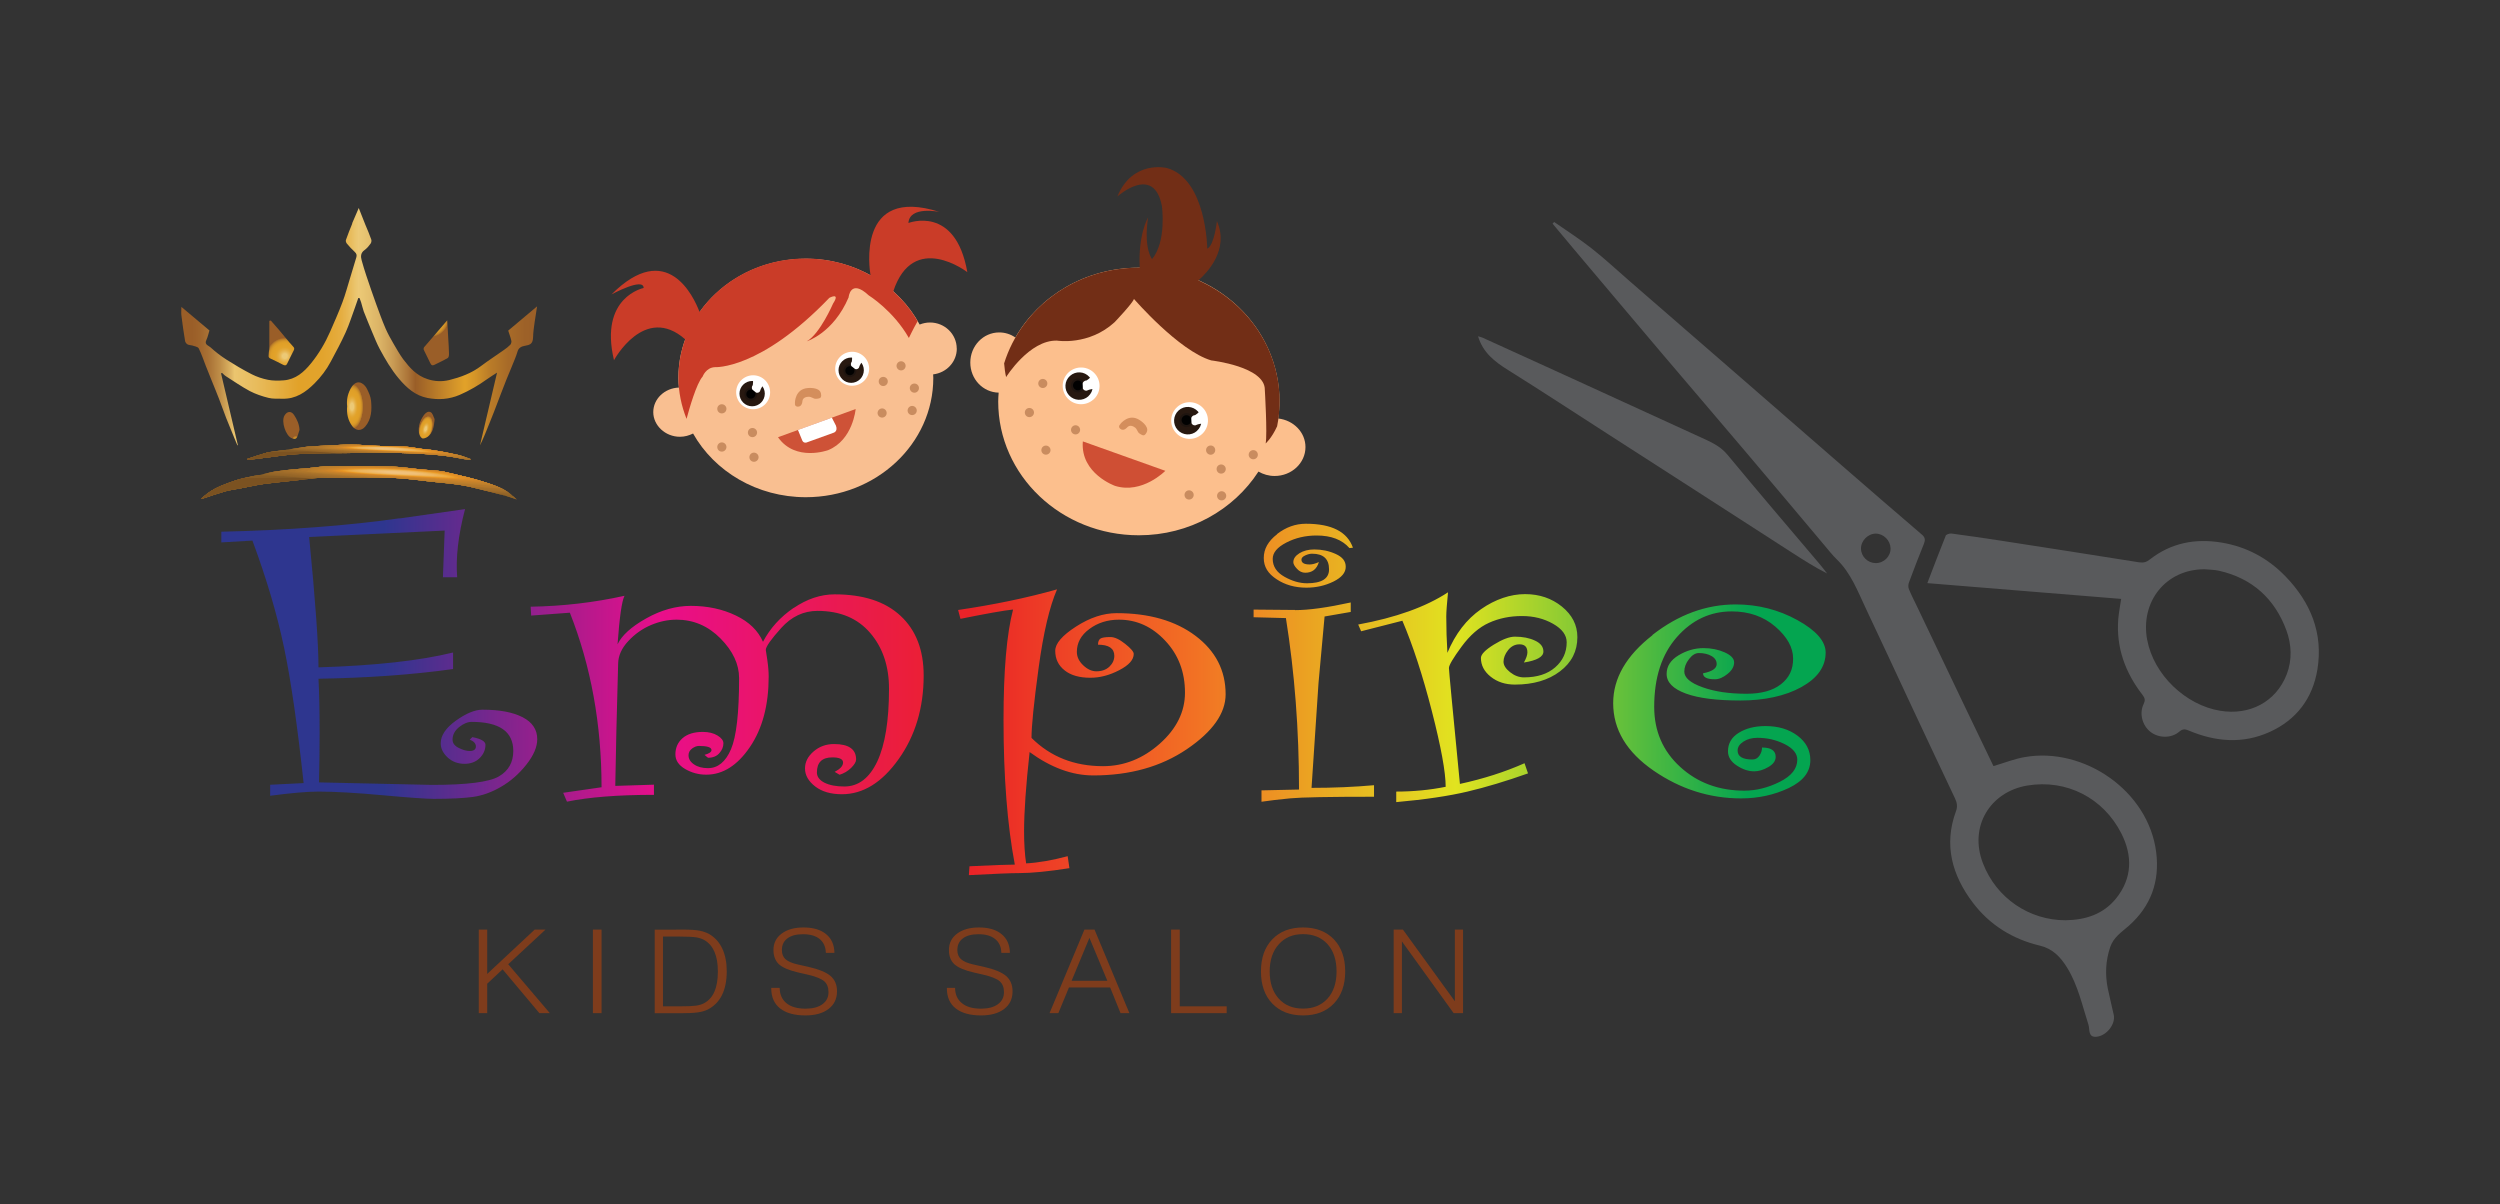 <?xml version="1.0" encoding="UTF-8"?>
<svg id="Layer_1" xmlns="http://www.w3.org/2000/svg" xmlns:xlink="http://www.w3.org/1999/xlink" version="1.1" viewBox="0 0 329.69 158.78">
  <rect x="0" y="0" width="329.69" height="158.78" fill="#333333" stroke="none"/>
  <!-- Generator: Adobe Illustrator 29.8.1, SVG Export Plug-In . SVG Version: 2.1.1 Build 2)  -->
  <defs>
    <style>
      .st0 {
        fill: none;
      }

      .st1 {
        fill: #edb967;
      }

      .st2 {
        fill: #835924;
      }

      .st3 {
        fill: #ecaa43;
      }

      .st4 {
        fill: #e08f26;
      }

      .st5 {
        fill: #eeb65e;
      }

      .st6 {
        fill: #eebc71;
      }

      .st7 {
        fill: url(#linear-gradient1);
      }

      .st8 {
        fill: #271810;
      }

      .st9 {
        fill: #eeb761;
      }

      .st10 {
        fill: #c5812a;
      }

      .st11 {
        fill: #010101;
      }

      .st12 {
        fill: #eba539;
      }

      .st13 {
        fill: #1e140f;
      }

      .st14 {
        fill: #f0c17b;
      }

      .st15 {
        fill: #f9bf91;
      }

      .st16 {
        fill: #ea9623;
      }

      .st17 {
        fill: #7f5522;
      }

      .st18 {
        fill: #8e6226;
      }

      .st19 {
        fill: #7b5221;
      }

      .st20 {
        fill: #d28729;
      }

      .st21 {
        fill: #cf4f34;
      }

      .st22 {
        fill: #722e16;
      }

      .st23 {
        fill: #ecb35a;
      }

      .st24 {
        fill: #7e3c1c;
      }

      .st25 {
        fill: url(#radial-gradient);
      }

      .st26 {
        fill: #a16d2a;
      }

      .st27 {
        fill: #f2c480;
      }

      .st28 {
        fill: #a5702a;
      }

      .st29 {
        fill: url(#linear-gradient);
      }

      .st30 {
        fill: #e29125;
      }

      .st31 {
        fill: #d98b28;
      }

      .st32 {
        fill: #8a5d26;
      }

      .st33 {
        fill: #cf8629;
      }

      .st34 {
        fill: #eaa02e;
      }

      .st35 {
        fill: #a9722a;
      }

      .st36 {
        fill: #b77c2b;
      }

      .st37 {
        clip-path: url(#clippath-1);
      }

      .st38 {
        clip-path: url(#clippath-3);
      }

      .st39 {
        clip-path: url(#clippath-4);
      }

      .st40 {
        clip-path: url(#clippath-2);
      }

      .st41 {
        clip-path: url(#clippath-7);
      }

      .st42 {
        clip-path: url(#clippath-6);
      }

      .st43 {
        clip-path: url(#clippath-8);
      }

      .st44 {
        clip-path: url(#clippath-5);
      }

      .st45 {
        fill: #595a5c;
        fill-rule: evenodd;
      }

      .st46 {
        fill: #c98c5f;
      }

      .st47 {
        fill: #fff;
      }

      .st48 {
        fill: #ae762a;
      }

      .st49 {
        fill: #f0c380;
      }

      .st50 {
        fill: #946427;
      }

      .st51 {
        fill: #9d6a29;
      }

      .st52 {
        fill: #c9822a;
      }

      .st53 {
        fill: #efbb6b;
      }

      .st54 {
        fill: url(#radial-gradient1);
      }

      .st55 {
        fill: url(#radial-gradient3);
      }

      .st56 {
        fill: url(#radial-gradient2);
      }

      .st57 {
        fill: url(#radial-gradient4);
      }

      .st58 {
        fill: #ce5237;
      }

      .st59 {
        fill: #ecaf53;
      }

      .st60 {
        fill: #f0be74;
      }

      .st61 {
        fill: #ecad4b;
      }

      .st62 {
        fill: #b4782b;
      }

      .st63 {
        fill: #c0802b;
      }

      .st64 {
        fill: #d48e5c;
      }

      .st65 {
        fill: #bc7e2b;
      }

      .st66 {
        clip-path: url(#clippath);
      }

      .st67 {
        fill: #976728;
      }

      .st68 {
        fill: #fcbf8d;
      }

      .st69 {
        fill: #f0c078;
      }

      .st70 {
        fill: #ca3c28;
      }

      .st71 {
        fill: #855b25;
      }
    </style>
    <clipPath id="clippath">
      <path class="st0" d="M46.46,29.47c-.29.72-.59,1.44-.84,2.17-.05.13.02.36.12.48.33.39.67.77,1.05,1.11.24.22.28.43.2.71-.28.92-.55,1.84-.83,2.75-.33,1.06-.61,2.14-1,3.17-.49,1.31-1.06,2.59-1.62,3.87-.66,1.5-1.48,2.9-2.52,4.18-.95,1.17-2.03,2.13-3.62,2.25-.68.05-1.39.06-2.05-.07-.75-.15-1.5-.4-2.18-.75-1.13-.58-2.23-1.23-3.3-1.91-.75-.48-1.47-1.04-2.13-1.64-.24-.22-.82-.34-.53-.94.19-.4.28-.86.41-1.27-1.24-1.04-2.44-2.05-3.7-3.11,0,.42-.04.77,0,1.1.14,1.14.3,2.28.49,3.41.03.17.18.36.33.44.17.1.41.08.6.14.31.11.76.16.87.39.37.73.62,1.52.92,2.28.23.6.48,1.2.72,1.8.34.85.7,1.7,1.03,2.56.33.83.61,1.69.94,2.52.48,1.21.99,2.41,1.48,3.61.02,0,.04,0,.07-.01-.74-3.16-1.48-6.32-2.22-9.47.04-.02.09-.04.13-.07.17.15.32.33.52.45,1.04.66,2.06,1.37,3.14,1.95.77.4,1.62.69,2.47.9.58.15,1.21.09,1.83.11,1.77.06,3.08-.86,4.25-2.03.84-.84,1.57-1.8,2.13-2.86.68-1.28,1.38-2.56,1.97-3.87.48-1.07.83-2.2,1.24-3.31.15-.4.28-.81.42-1.21h.16c.07.2.16.39.22.59.12.39.2.79.34,1.18.36.92.74,1.84,1.12,2.75.31.73.6,1.47.97,2.17.74,1.38,1.53,2.74,2.55,3.95,1.02,1.21,2.18,2.24,3.76,2.54,1.44.28,2.86.19,4.26-.41,1.29-.56,2.48-1.26,3.61-2.07.39-.28.8-.53,1.31-.86-.77,3.29-1.51,6.44-2.25,9.59.45-.92.83-1.85,1.2-2.79.22-.53.43-1.05.63-1.58.32-.82.62-1.64.94-2.46.23-.6.46-1.2.7-1.8.25-.61.5-1.21.75-1.82.26-.65.55-1.29.74-1.95.15-.51.58-.66.93-.72.69-.12,1.08-.24,1.11-1.12.04-1.32.33-2.64.53-4.09-1.34,1.13-2.57,2.16-3.81,3.2.15.46.32.9.42,1.36.03.15-.04.39-.15.51-.25.26-.54.47-.83.68-1,.71-2.03,1.37-3.01,2.11-1.26.96-2.72,1.49-4.21,1.86-.92.22-1.9.2-2.88-.13-1.43-.47-2.33-1.49-3.18-2.61-.48-.65-.88-1.37-1.29-2.07-.38-.65-.75-1.32-1.05-2.01-.45-1.04-.83-2.11-1.22-3.17-.46-1.27-.9-2.56-1.33-3.84-.22-.64-.4-1.29-.59-1.94-.15-.53-.15-1,.38-1.38.31-.22.57-.53.79-.84.1-.13.15-.39.09-.55-.23-.66-.51-1.3-.78-1.95-.28-.71-.56-1.42-.87-2.2-.32.75-.61,1.39-.88,2.04"/>
    </clipPath>
    <linearGradient id="linear-gradient" x1="-398.82" y1="655.1" x2="-397.17" y2="655.1" gradientTransform="translate(11315.89 18591.05) scale(28.31 -28.31)" gradientUnits="userSpaceOnUse">
      <stop offset="0" stop-color="#9a5e28"/>
      <stop offset=".02" stop-color="#9e632b"/>
      <stop offset=".05" stop-color="#ab7437"/>
      <stop offset=".08" stop-color="#c08f49"/>
      <stop offset=".11" stop-color="#ddb463"/>
      <stop offset=".12" stop-color="#ebc56f"/>
      <stop offset=".18" stop-color="#e8bc5d"/>
      <stop offset=".29" stop-color="#e2a42e"/>
      <stop offset=".3" stop-color="#e2a229"/>
      <stop offset=".36" stop-color="#e2a32b"/>
      <stop offset=".39" stop-color="#e3a733"/>
      <stop offset=".42" stop-color="#e5ad40"/>
      <stop offset=".44" stop-color="#e7b753"/>
      <stop offset=".46" stop-color="#eac46c"/>
      <stop offset=".47" stop-color="#ecc976"/>
      <stop offset=".49" stop-color="#e7c371"/>
      <stop offset=".53" stop-color="#dbb366"/>
      <stop offset=".57" stop-color="#c79953"/>
      <stop offset=".61" stop-color="#ab7438"/>
      <stop offset=".63" stop-color="#9a5e28"/>
      <stop offset=".77" stop-color="#e2a229"/>
      <stop offset=".8" stop-color="#d39428"/>
      <stop offset=".84" stop-color="#ba7c28"/>
      <stop offset=".89" stop-color="#a86b28"/>
      <stop offset=".94" stop-color="#9d6128"/>
      <stop offset="1" stop-color="#9a5e28"/>
    </linearGradient>
    <clipPath id="clippath-1">
      <path class="st0" d="M46.19,51.35c-.36.69-.5,1.44-.41,2.21-.09.97.1,1.86.67,2.64.48.64,1.2.67,1.71.06.85-1,.89-2.22.77-3.43-.05-.53-.29-1.05-.53-1.54-.14-.29-.39-.58-.67-.74-.15-.09-.29-.13-.44-.13-.43,0-.82.36-1.11.93"/>
    </clipPath>
    <radialGradient id="radial-gradient" cx="-189.57" cy="685.97" fx="-189.57" fy="685.97" r="1.66" gradientTransform="translate(332.67 2118.4) scale(1.51 -3.01)" gradientUnits="userSpaceOnUse">
      <stop offset="0" stop-color="#ecc976"/>
      <stop offset=".09" stop-color="#ecc976"/>
      <stop offset=".15" stop-color="#e8b958"/>
      <stop offset=".22" stop-color="#e4ac3e"/>
      <stop offset=".28" stop-color="#e2a42e"/>
      <stop offset=".32" stop-color="#e2a229"/>
      <stop offset=".43" stop-color="#df9f28"/>
      <stop offset=".48" stop-color="#d89828"/>
      <stop offset=".52" stop-color="#ca8c28"/>
      <stop offset=".56" stop-color="#b77a28"/>
      <stop offset=".59" stop-color="#9f6328"/>
      <stop offset=".59" stop-color="#9a5e28"/>
      <stop offset="1" stop-color="#9a5e28"/>
    </radialGradient>
    <clipPath id="clippath-2">
      <path class="st0" d="M35.52,42.32c0,1.2,0,2.39,0,3.59,0,.24-.08.47-.08.71,0,.23-.13.51.21.66.56.26,1.12.53,1.67.82.27.14.44.12.57-.18.28-.6.59-1.18.88-1.78.04-.08.04-.23,0-.3-.19-.24-.4-.45-.6-.68-.47-.55-.92-1.12-1.39-1.67-.35-.41-.71-.81-1.07-1.22-.06.01-.13.03-.19.04"/>
    </clipPath>
    <radialGradient id="radial-gradient1" cx="-184.58" cy="725.72" fx="-184.58" fy="725.72" r="1.66" gradientTransform="translate(305.2 1099.26) scale(1.45 -1.45)" gradientUnits="userSpaceOnUse">
      <stop offset="0" stop-color="#ecc976"/>
      <stop offset=".13" stop-color="#ecc976"/>
      <stop offset=".24" stop-color="#e8b958"/>
      <stop offset=".36" stop-color="#e4ac3e"/>
      <stop offset=".47" stop-color="#e2a42e"/>
      <stop offset=".56" stop-color="#e2a229"/>
      <stop offset=".73" stop-color="#df9f28"/>
      <stop offset=".81" stop-color="#d89828"/>
      <stop offset=".88" stop-color="#ca8c28"/>
      <stop offset=".94" stop-color="#b77a28"/>
      <stop offset=".99" stop-color="#9f6328"/>
      <stop offset="1" stop-color="#9a5e28"/>
    </radialGradient>
    <clipPath id="clippath-3">
      <path class="st0" d="M55.92,45.81c-.06.07-.07.24-.03.33.28.6.59,1.18.87,1.78.13.27.28.32.53.19.59-.3,1.2-.57,1.76-.9.13-.07.17-.38.16-.57,0-.63-.06-1.25-.09-1.88-.04-.82-.09-1.63-.14-2.52-1.06,1.22-2.07,2.39-3.07,3.57"/>
    </clipPath>
    <radialGradient id="radial-gradient2" cx="-179.4" cy="725.68" fx="-179.4" fy="725.68" r="1.66" gradientTransform="translate(318.68 1101.51) scale(1.46 -1.46)" xlink:href="#radial-gradient1"/>
    <clipPath id="clippath-4">
      <path class="st0" d="M37.51,54.81c-.45.77.17,2.62.91,2.95.3.14.65.24.81-.23.09-.28.18-.56.27-.84-.04-.75-.33-1.37-.71-1.95-.18-.28-.4-.41-.62-.41-.24,0-.48.17-.66.48"/>
    </clipPath>
    <radialGradient id="radial-gradient3" cx="-19.67" cy="659.81" fx="-19.67" fy="659.81" r="1.66" gradientTransform="translate(55.82 1220.61) scale(.88 -1.76)" xlink:href="#radial-gradient"/>
    <clipPath id="clippath-5">
      <path class="st0" d="M55.85,54.82c-.48.68-.71,1.43-.6,2.25.04.27.2.62.42.73.17.09.54-.06.75-.21.66-.5.78-1.26.87-2.03,0-.11.04-.24,0-.34-.14-.3-.24-.73-.49-.86-.08-.04-.15-.06-.23-.06-.27,0-.52.23-.71.5"/>
    </clipPath>
    <radialGradient id="radial-gradient4" cx="-69.21" cy="759.22" fx="-69.21" fy="759.22" r="1.66" gradientTransform="translate(-1265.25 116.35) rotate(90) scale(.87 -1.74)" xlink:href="#radial-gradient"/>
    <clipPath id="clippath-6">
      <path class="st0" d="M46.86,61.48c-1.13.02-2.26.03-3.39.02-1.03-.02-2.07.18-3.11.27-.45.04-.9.06-1.35.1-.9.09-1.8.17-2.7.31-.68.11-1.34.3-2.02.45-.25.05-.5.07-.75.12-.83.19-1.68.33-2.48.61-1.27.45-2.57.87-3.67,1.7-.29.22-.57.46-.86.68.01.03.02.05.03.07,1.03-.34,2.04-.7,3.08-1,.69-.19,1.4-.28,2.1-.41.98-.19,1.95-.41,2.94-.56.91-.14,1.84-.22,2.76-.32,1.46-.16,2.93-.32,4.39-.48.08,0,.16,0,.24,0,1.96-.03,3.92-.09,5.88-.09,1.54,0,3.08,0,4.61.11,1.48.1,2.96.31,4.43.47,1.21.13,2.43.23,3.62.41.83.12,1.65.32,2.46.52,1.22.29,2.43.61,3.63.93.45.12.88.29,1.43.47-.79-.79-1.63-1.33-2.56-1.7-.9-.36-1.83-.63-2.76-.91-.75-.22-1.53-.4-2.3-.58-.67-.17-1.35-.33-2.02-.48-.28-.06-.57-.08-.86-.11-1.08-.1-2.16-.15-3.24-.3-1.73-.25-3.46-.31-5.19-.31-.8,0-1.59.01-2.39.03"/>
    </clipPath>
    <clipPath id="clippath-7">
      <path class="st0" d="M46.47,58.63c-1.47,0-2.93.12-4.4.18-.53.02-1.06.03-1.59.1-1.04.14-2.07.32-3.1.47-.32.05-.64.06-.95.11-.46.07-.94.12-1.39.25-.83.24-1.64.52-2.46.79,0,.04.02.08.03.12.31-.04.63-.06.94-.1,1.25-.16,2.49-.33,3.74-.48,2.31-.29,4.63-.31,6.96-.3,1.73,0,3.47-.08,5.2-.08s3.37.03,5.05.1c1.33.06,2.66.15,3.99.3,1.12.13,2.22.38,3.33.57.08.01.16,0,.27-.11-.57-.19-1.13-.43-1.71-.56-1.01-.23-2.04-.42-3.06-.59-.78-.13-1.59-.15-2.37-.3-1.68-.33-3.37-.25-5.05-.29-1.13-.03-2.25-.17-3.37-.17h-.05"/>
    </clipPath>
    <clipPath id="clippath-8">
      <path class="st0" d="M217.92,83.77c-3.45,2.69-5.18,5.67-5.18,8.96,0,3.49,1.78,6.45,5.33,8.9,3.55,2.44,7.4,3.66,11.54,3.66,2.27,0,4.36-.46,6.27-1.36,1.91-.91,2.86-2.13,2.86-3.68,0-1.31-.56-2.38-1.69-3.23-1.12-.84-2.53-1.27-4.22-1.27-1.41,0-2.58.3-3.53.89-.95.59-1.42,1.4-1.42,2.44,0,.74.39,1.37,1.17,1.88.78.51,1.54.76,2.28.76.59,0,1.21-.18,1.86-.56.65-.37.98-.82.98-1.35,0-.82-.6-1.23-1.8-1.23,0,.37-.11.73-.34,1.07-.23.34-.54.51-.92.51-1.3,0-1.96-.39-1.96-1.18,0-.46.26-.85.77-1.18.51-.33,1.12-.5,1.84-.5,1.3,0,2.5.28,3.61.84,1.1.56,1.65,1.24,1.65,2.04,0,1.18-.77,2.16-2.32,2.93-1.55.77-3.1,1.16-4.66,1.16-3.35,0-6.17-1.04-8.46-3.13-2.29-2.09-3.43-4.73-3.43-7.93,0-3.87,1-6.93,2.99-9.19,1.99-2.26,4.41-3.39,7.24-3.39,2.27,0,4.19.67,5.75,2.01,1.56,1.35,2.34,2.75,2.34,4.22s-.54,2.54-1.61,3.38c-1.08.84-2.59,1.25-4.53,1.25-2.28,0-4.21-.28-5.81-.86-1.6-.57-2.4-1.26-2.4-2.06,0-.56.2-1.11.62-1.65.41-.54.85-.8,1.31-.8.63,0,1.19.13,1.65.39.46.26.69.62.69,1.07,0,.57-.6.98-1.8,1.21,0,.53.52.79,1.57.79.54,0,1.09-.24,1.67-.71.58-.47.86-.98.86-1.52,0-.51-.42-.95-1.25-1.32-.83-.37-1.76-.56-2.78-.56-1.15,0-2.25.32-3.3.95-1.05.64-1.57,1.45-1.57,2.45,0,1.11.84,1.97,2.53,2.59,1.69.62,4.09.92,7.21.92s5.9-.59,8.03-1.77c2.13-1.18,3.2-2.7,3.2-4.55,0-1.49-1.25-2.92-3.74-4.29-2.49-1.37-5.2-2.06-8.11-2.06-3.89,0-7.56,1.34-11,4.03M170.8,80.44c-1.02,0-2.85-.02-5.48-.05v1.01l4.26.11c1.15,7.19,1.73,14.73,1.73,22.61l-4.95.11v1.5c1.07-.16,2.34-.31,3.8-.45,1.46-.14,5.13-.21,11.04-.21v-1.52c-2.58.23-5.33.35-8.24.35l.92-13.83.8-8.77,3.45-.6v-1.25c-3.07.67-5.51,1.01-7.33,1.01M104.67,80.16c-1.77,1.21-3.12,2.7-4.05,4.48-.64-1.47-1.83-2.63-3.58-3.47-1.75-.84-3.73-1.27-5.93-1.27-1.97,0-3.93.55-5.89,1.65-1.96,1.1-3.22,2.24-3.78,3.42.26-3.58.56-5.71.92-6.4-4.01.89-8.14,1.37-12.38,1.44l.07,1.17,5.1-.38c2.78,7.03,4.18,14.7,4.18,23.02l-5.06.73.5,1.17c2.92-.6,6.74-.9,11.47-.9v-1.34l-5.1.16c0-.62.05-3.1.15-7.44l.23-8.74c.03-1.01.47-1.99,1.33-2.91.86-.93,1.85-1.63,2.97-2.11,1.12-.48,2.26-.72,3.41-.72,2.23,0,4.16.83,5.79,2.48,1.63,1.65,2.45,3.4,2.45,5.23,0,4.59-.36,7.72-1.07,9.38-.71,1.66-1.73,2.49-3.03,2.49-.74,0-1.36-.16-1.84-.49-.49-.33-.73-.73-.73-1.22,0-.34.15-.64.46-.87.31-.23.61-.35.92-.35,1.1,0,1.65.18,1.65.55,0,.25-.31.46-.92.63l.46.38c.64,0,1.14-.2,1.49-.6.36-.4.54-.84.54-1.31,0-.36-.25-.7-.77-1.02-.52-.32-1.17-.48-1.95-.48-1.15,0-2.04.28-2.67.83-.63.55-.94,1.27-.94,2.14,0,.78.43,1.42,1.28,1.92.86.5,1.79.75,2.78.75,2.2,0,4.12-1.22,5.77-3.65,1.65-2.43,2.47-5.53,2.47-9.29,0-.63-.06-1.39-.19-2.26l-.19-1.25c0-.42.67-1.38,2.03-2.89,1.36-1.51,2.95-2.26,4.79-2.26,2.97,0,5.28.97,6.94,2.9,1.66,1.93,2.49,4.39,2.49,7.37,0,4.19-.52,7.39-1.55,9.59-1.04,2.2-2.49,3.3-4.35,3.3-1.07,0-1.94-.17-2.61-.5-.66-.34-1-.79-1-1.35,0-1.33.68-1.99,2.03-1.99.95,0,1.42.23,1.42.68s-.37.84-1.11,1.23l.65.38c.59-.18,1.1-.49,1.53-.91.43-.43.65-.8.65-1.1,0-1.36-.97-2.04-2.91-2.04-1.05,0-1.95.33-2.7.98-.76.66-1.13,1.4-1.13,2.24,0,.89.45,1.68,1.34,2.37.89.69,2.07,1.03,3.53,1.03,2.79,0,5.28-1.54,7.48-4.63,2.2-3.09,3.3-6.77,3.3-11.03,0-3.36-1.02-5.99-3.05-7.87-2.03-1.89-4.92-2.83-8.68-2.83-1.84,0-3.65.6-5.43,1.81M179.11,82.35l.39.9,5.44-1.39c1.38,3.23,2.68,7.21,3.89,11.93,1.21,4.72,1.82,8.04,1.82,9.97-2.09.42-4.27.63-6.52.63v1.39c3.81-.34,6.94-.81,9.4-1.39,2.45-.58,5.11-1.38,7.98-2.4l-.46-1.34c-2.56,1.14-5.4,2.05-8.52,2.73-.97-9.9-1.45-14.99-1.45-15.28,0-.38.56-1.32,1.67-2.83,1.11-1.51,2.32-2.56,3.62-3.14,1.3-.59,2.75-.89,4.33-.89s2.9.34,4.11,1.02c1.2.68,1.8,1.5,1.8,2.44,0,1.33-.51,2.43-1.52,3.31-1.01.88-2.38,1.32-4.12,1.32-.64,0-1.25-.23-1.82-.68-.58-.46-.87-.92-.87-1.39,0-.51.21-1.02.61-1.53.41-.51.91-.76,1.5-.76.69,0,1.04.35,1.04,1.06,0,.35-.16.79-.46,1.34,1.71-.27,2.57-.75,2.57-1.45,0-.62-.37-1.1-1.11-1.44-.74-.35-1.62-.52-2.65-.52-.72,0-1.64.35-2.78,1.05-1.13.7-1.7,1.29-1.7,1.76,0,.96.43,1.79,1.3,2.48s1.93,1.03,3.18,1.03c2.43,0,4.41-.58,5.94-1.74,1.54-1.16,2.3-2.67,2.3-4.52,0-1.58-.68-2.92-2.03-4.02-1.36-1.1-2.98-1.65-4.87-1.65s-3.91.66-5.81,1.99c-1.91,1.33-3.38,3.24-4.43,5.75-.1-1.6-.15-3.2-.15-4.79,0-.58.08-1.64.23-3.19-2.94,1.93-6.89,3.34-11.85,4.25M126.35,80.44l.31,1.17c3.4-.69,5.71-1.1,6.94-1.23-.84,3.2-1.26,8.05-1.26,14.57,0,7.48.5,13.84,1.49,19.07-.84,0-2.84.07-5.98.22l-.08,1.17c3.37-.18,5.6-.27,6.67-.27,1.63,0,3.84-.22,6.59-.65l-.23-1.58c-2.02.54-3.85.86-5.48.95-.18-1.2-.27-2.61-.27-4.22,0-2.61.25-6.1.73-10.46,2.81,2.05,5.61,3.08,8.4,3.08,4.83,0,8.95-1.16,12.35-3.47,3.4-2.31,5.1-4.73,5.1-7.23,0-3.14-1.32-5.71-3.97-7.71-2.65-1.99-6.12-2.99-10.41-2.99-1.74,0-3.52.59-5.35,1.77-1.83,1.18-2.74,2.24-2.74,3.19,0,1.07.41,1.93,1.23,2.58.82.66,1.96.98,3.41.98,1.25,0,2.52-.33,3.8-1,1.28-.66,1.91-1.37,1.91-2.14,0-.29-.37-.73-1.13-1.33-.75-.6-1.4-.9-1.94-.9-.69,0-1.14.07-1.34.22-.2.15-.3.41-.3.79,1.43,0,2.15.49,2.15,1.47,0,.54-.22,1.02-.65,1.43-.44.41-1.01.61-1.72.61-.59,0-1.17-.26-1.73-.79-.56-.53-.84-1.12-.84-1.77,0-1.2.55-2.21,1.65-3.02,1.1-.82,2.4-1.23,3.91-1.23,2.33,0,4.36.92,6.1,2.78,1.74,1.85,2.6,4.13,2.6,6.84,0,2.52-1.11,4.77-3.33,6.74-2.22,1.97-4.72,2.96-7.48,2.96-3.78,0-6.93-1.24-9.43-3.73,0-1.54.31-4.63.94-9.25.63-4.62,1.44-8.06,2.43-10.34-3.99,1.13-8.33,2.03-13.04,2.72M168.42,70.45c-1.18.91-1.76,1.95-1.76,3.13s.56,2.06,1.68,2.8c1.12.75,2.44,1.12,3.95,1.12,1.28,0,2.46-.27,3.55-.8,1.09-.54,1.63-1.18,1.63-1.95s-.44-1.29-1.31-1.69c-.87-.4-1.82-.6-2.84-.6-.77,0-1.42.17-1.96.5-.54.34-.8.73-.8,1.18,0,.24.16.53.48.87.32.35.68.52,1.09.52.92,0,1.52-.47,1.8-1.41-.48.22-.88.32-1.21.32-.73,0-1.09-.21-1.09-.64,0-.21.16-.4.49-.55.33-.15.63-.23.91-.23,1.49,0,2.24.69,2.24,2.07,0,1.22-.97,1.83-2.91,1.83-.97,0-1.97-.29-2.99-.87-1.02-.58-1.53-1.36-1.53-2.35,0-.82.6-1.53,1.8-2.15,1.2-.62,2.53-.93,3.99-.93,1.92,0,3.36.55,4.33,1.66l.46-.05c-.74-2.11-2.81-3.16-6.21-3.16-1.36,0-2.62.45-3.8,1.36M52.69,68.35c-6.9.98-14.74,1.57-23.5,1.77v1.41l4.1-.24c1.87,5.05,3.25,9.73,4.16,14.06.91,4.32,1.77,10.29,2.59,17.92l-4.41.22v1.45c2.74-.36,4.86-.55,6.37-.55,2.12,0,4.94.16,8.44.48,3.5.32,5.75.48,6.75.48,2.25,0,3.99-.09,5.22-.26,1.23-.18,2.46-.62,3.7-1.35,1.24-.72,2.34-1.69,3.3-2.9.96-1.21,1.44-2.33,1.44-3.36,0-1.27-.65-2.24-1.94-2.9-1.29-.66-3.05-.99-5.27-.99-1,0-2.17.48-3.51,1.44-1.34.96-2.01,1.96-2.01,3,0,.67.3,1.29.9,1.85.6.56,1.35.85,2.24.85.82,0,1.48-.25,1.99-.75.51-.5.77-1.09.77-1.76,0-.45-.58-.79-1.73-1.01l-.34.33c.54.22.81.52.81.9s-.27.6-.81.6c-.44,0-.92-.14-1.46-.41-.54-.27-.81-.63-.81-1.09,0-.64.29-1.18.86-1.65.58-.46,1.13-.69,1.67-.69,3.65,0,5.48,1.28,5.48,3.84,0,1.49-.63,2.61-1.9,3.35-1.26.74-4.2,1.12-8.8,1.12l-14.92-.33c.05-2.2.08-4.37.08-6.51,0-2.92-.05-5.31-.15-7.16,6.49-.11,12.41-.53,17.75-1.28v-2.18c-4.34,1.07-10.26,1.73-17.75,1.96,0-3.09-.41-8.82-1.23-17.19l17.87-.85-.23,6.16h1.88c-.2-2.58.14-5.58,1.04-8.99l-8.63,1.23Z"/>
    </clipPath>
    <linearGradient id="linear-gradient1" x1="-407.72" y1="651.93" x2="-406.06" y2="651.93" gradientTransform="translate(52694.32 84304.62) scale(129.17 -129.17)" gradientUnits="userSpaceOnUse">
      <stop offset="0" stop-color="#2e368f"/>
      <stop offset=".1" stop-color="#2e368f"/>
      <stop offset=".27" stop-color="#e90e8b"/>
      <stop offset=".46" stop-color="#eb2227"/>
      <stop offset=".6" stop-color="#f27124"/>
      <stop offset=".76" stop-color="#e1e320"/>
      <stop offset=".94" stop-color="#04a550"/>
      <stop offset="1" stop-color="#04a550"/>
    </linearGradient>
  </defs>
  <path class="st45" d="M267.03,99.84c7.75-1.36,16.3,4.42,17.32,12.55.48,3.85-.69,7.11-3.61,9.7-.94.83-2.01,1.49-2.46,2.82-.6,1.8-.68,3.59-.32,5.42.24,1.19.55,2.36.8,3.54.23,1.18-.92,2.7-2.25,2.85-1.18.14-.9-.97-1.09-1.57-.82-2.55-1.38-5.2-2.81-7.53-.87-1.41-1.9-2.51-3.59-2.91-3.6-.86-6.62-2.72-8.85-5.67-2.74-3.62-3.86-7.62-2.22-12.07.23-.61.13-1.12-.13-1.68-2.09-4.4-4.16-8.81-6.23-13.23-1.83-3.91-3.63-7.82-5.48-11.71-1.1-2.31-1.98-4.75-3.89-6.59-.57-.55-1.06-1.19-1.58-1.8-3.41-4.04-6.8-8.1-10.22-12.13-3.74-4.42-7.51-8.81-11.26-13.23-3.86-4.55-7.7-9.12-11.55-13.68-.96-1.13-1.91-2.28-2.86-3.42.07-.08.13-.15.2-.23,1.66,1.16,3.37,2.25,4.96,3.5,1.72,1.35,3.32,2.85,4.97,4.28,4.75,4.13,9.5,8.25,14.26,12.38,4.57,3.97,9.14,7.95,13.71,11.92,3.53,3.06,7.05,6.12,10.6,9.15.44.38.47.7.27,1.21-.69,1.69-1.34,3.41-1.98,5.12-.09.25-.11.59-.01.84.31.77.69,1.5,1.05,2.25,2.11,4.42,4.23,8.85,6.34,13.27,1.26,2.63,2.53,5.26,3.77,7.84,1.43-.42,2.75-.95,4.13-1.19M279.07,118.47c2.14-2.67,2.17-5.64.68-8.57-2.37-4.67-7.22-7.16-12.38-6.31-4.85.8-7.76,5.34-5.87,10.25,1.78,4.63,6.13,7.52,10.89,7.52,2.63-.04,4.98-.78,6.68-2.89M247.35,74.26c1.09.01,2-.89,1.97-1.96-.03-1.03-.92-1.92-1.94-1.93-1.04,0-1.97.93-1.96,1.98.01,1.04.89,1.9,1.93,1.91"/>
  <path class="st45" d="M256.58,70.66c.07-.18.52-.33.77-.3,2.11.28,4.21.59,6.32.91,6.13.95,12.26,1.9,18.39,2.88.59.09.99,0,1.45-.37,2.8-2.19,6-2.8,9.44-2.23,3.31.54,6.15,2.07,8.47,4.48,3.3,3.42,4.97,7.47,4.19,12.26-.63,3.81-2.76,6.64-6.3,8.24-3.54,1.6-7.14,1.3-10.67-.19-.49-.21-.8-.23-1.25.15-1.04.9-2.71.87-3.79.03-1.08-.84-1.51-2.43-.91-3.67.23-.47.2-.76-.12-1.18-2.29-2.95-3.52-6.26-3.22-10.04.07-.84.24-1.68.38-2.65-8.48-.69-16.96-1.38-25.56-2.08.84-2.18,1.6-4.22,2.42-6.24M283.16,84.37c.87,4.64,5.08,8.61,9.61,9.36,3.89.65,7.38-1.16,8.79-4.79.74-1.92.65-3.94-.04-5.82-1.54-4.16-4.49-6.85-8.87-7.85-.63-.14-1.29-.14-1.93-.2-5.11,0-8.49,4.28-7.56,9.31"/>
  <path class="st45" d="M194.92,44.35c.64,2.15,2.2,3.35,3.96,4.45,4.43,2.77,8.8,5.64,13.19,8.46,3.75,2.41,7.5,4.81,11.24,7.23,4.35,2.8,8.69,5.6,13.03,8.4,1.49.96,2.98,1.91,4.61,2.74-.34-.44-.67-.88-1.03-1.3-4.04-4.78-8.12-9.53-12.11-14.36-.96-1.17-2.23-1.7-3.49-2.28-6.22-2.86-12.46-5.7-18.68-8.55-3.38-1.55-6.77-3.08-10.15-4.62-.18-.08-.38-.11-.57-.17"/>
  <polygon class="st24" points="63.14 133.61 63.14 122.59 64.25 122.59 64.25 128.44 70.51 122.59 71.94 122.59 67.02 127.16 72.51 133.61 71.13 133.61 66.28 127.83 64.25 129.73 64.25 133.61 63.14 133.61"/>
  <rect class="st24" x="78.19" y="122.59" width="1.14" height="11.02"/>
  <path class="st24" d="M89.18,122.59h.82c1,0,1.75.05,2.24.14.5.1.93.25,1.3.46.74.43,1.31,1.06,1.71,1.9.39.84.59,1.83.59,3,0,1.25-.21,2.3-.64,3.16-.43.85-1.06,1.48-1.9,1.9-.35.17-.78.29-1.29.36-.51.08-1.29.11-2.34.11h-3.33v-11.02h2.85ZM87.44,132.71h2.35c.92,0,1.59-.03,2.01-.09.42-.06.78-.17,1.05-.32.61-.33,1.07-.84,1.37-1.53.3-.69.45-1.57.45-2.65s-.15-1.89-.44-2.58c-.29-.68-.72-1.2-1.3-1.54-.29-.18-.66-.31-1.09-.38-.43-.07-1.16-.11-2.19-.11h-2.22v9.21Z"/>
  <path class="st24" d="M101.71,130.28h1.11c.01.87.31,1.54.9,2.02.59.48,1.43.72,2.5.72.95,0,1.69-.19,2.23-.58.54-.39.81-.92.81-1.6,0-.63-.19-1.11-.57-1.44-.38-.33-1.13-.63-2.26-.89l-1.15-.26c-1.24-.29-2.1-.66-2.57-1.1-.47-.45-.71-1.07-.71-1.88,0-.89.36-1.61,1.08-2.15.72-.54,1.68-.81,2.88-.81,1.27,0,2.27.29,2.98.88.72.59,1.08,1.41,1.1,2.47h-1.13c-.02-.78-.29-1.39-.81-1.82-.52-.43-1.25-.64-2.2-.64-.89,0-1.57.18-2.06.55-.49.36-.73.88-.73,1.54,0,.51.16.91.47,1.2.32.29.85.52,1.58.69l1.42.32c1.4.32,2.38.72,2.95,1.21.57.49.85,1.16.85,2.02,0,.99-.38,1.77-1.12,2.33-.74.57-1.76.85-3.05.85-1.44,0-2.55-.31-3.33-.92-.78-.61-1.17-1.5-1.17-2.64v-.07Z"/>
  <path class="st24" d="M124.84,130.28h1.11c.01.87.31,1.54.91,2.02.59.48,1.42.72,2.5.72.94,0,1.69-.19,2.23-.58.54-.39.81-.92.81-1.6,0-.63-.19-1.11-.57-1.44-.38-.33-1.13-.63-2.26-.89l-1.15-.26c-1.24-.29-2.1-.66-2.57-1.1-.48-.45-.71-1.07-.71-1.88,0-.89.36-1.61,1.08-2.15.72-.54,1.68-.81,2.88-.81,1.27,0,2.27.29,2.98.88.72.59,1.08,1.41,1.1,2.47h-1.13c-.01-.78-.28-1.39-.81-1.82-.52-.43-1.25-.64-2.2-.64-.89,0-1.58.18-2.06.55-.49.36-.73.88-.73,1.54,0,.51.16.91.48,1.2.32.29.84.52,1.58.69l1.42.32c1.4.32,2.38.72,2.95,1.21.56.49.85,1.16.85,2.02,0,.99-.37,1.77-1.11,2.33-.75.57-1.76.85-3.05.85-1.44,0-2.55-.31-3.33-.92-.78-.61-1.17-1.5-1.17-2.64v-.07Z"/>
  <path class="st24" d="M138.41,133.61l4.6-11.02h1.33l4.6,11.02h-1.17l-1.37-3.39h-5.43l-1.4,3.39h-1.16ZM141.32,129.34h4.71l-2.36-5.66-2.35,5.66Z"/>
  <polygon class="st24" points="154.44 133.61 154.44 122.59 155.58 122.59 155.58 132.71 161.77 132.71 161.77 133.61 154.44 133.61"/>
  <path class="st24" d="M166.29,128.11c0-1.79.5-3.2,1.5-4.24,1-1.04,2.35-1.56,4.05-1.56s3.06.52,4.06,1.56c1,1.04,1.5,2.46,1.5,4.24s-.5,3.2-1.5,4.24c-1,1.04-2.35,1.56-4.06,1.56s-3.05-.52-4.05-1.56c-1-1.04-1.5-2.46-1.5-4.24M167.44,128.11c0,1.51.4,2.7,1.19,3.58.79.88,1.86,1.32,3.21,1.32s2.43-.44,3.23-1.32c.79-.88,1.19-2.07,1.19-3.58s-.4-2.72-1.19-3.6c-.8-.88-1.87-1.32-3.23-1.32s-2.4.45-3.2,1.34c-.8.89-1.2,2.09-1.2,3.59"/>
  <polygon class="st24" points="183.79 133.61 183.79 122.59 185.01 122.59 191.86 132.04 191.86 122.59 192.94 122.59 192.94 133.61 191.7 133.61 184.88 124.15 184.88 133.61 183.79 133.61"/>
  <path class="st68" d="M168.57,55.18c.1-.74.17-1.48.17-2.24,0-9.74-8.3-17.64-18.55-17.64-7.03,0-13.15,3.72-16.29,9.21-.61-.43-1.34-.67-2.13-.67-2.11,0-3.81,1.78-3.81,3.97s1.67,3.93,3.74,3.97c-.03.39-.06.78-.06,1.17,0,9.75,8.3,17.64,18.55,17.64,6.67,0,12.51-3.36,15.77-8.4.62.36,1.35.58,2.13.58,2.25,0,4.07-1.71,4.07-3.81,0-1.95-1.57-3.54-3.59-3.77"/>
  <path class="st15" d="M126.17,45.97c0-1.9-1.58-3.44-3.52-3.44-.48,0-.95.1-1.37.27-2.76-5.14-8.44-8.68-15.01-8.68-9.28,0-16.81,7.04-16.81,15.73,0,.43.03.84.07,1.26-1.88.07-3.38,1.49-3.38,3.24s1.58,3.25,3.52,3.25c.63,0,1.21-.17,1.73-.43,2.81,4.99,8.42,8.4,14.87,8.4,9.28,0,16.81-7.04,16.81-15.73,0-.16-.02-.32-.02-.47,1.75-.2,3.12-1.64,3.12-3.4"/>
  <path class="st70" d="M127.57,35.91c-1.55-8.95-7.77-6.5-7.77-6.5.14-2.31,4.1-1.46,4.1-1.46-11.01-3.52-9.21,7.68-9.1,8.35-2.51-1.4-5.43-2.21-8.57-2.21-5.84,0-10.98,2.8-13.98,7.04-.78-2.04-4.29-9.62-11.61-2.3,0,0,4.24-2.31,4.24-.85,0,0-5.89,1.18-3.91,9.52,0,0,4.03-7.47,9.39-2.75-.57,1.58-.89,3.26-.89,5.02,0,1.93.39,3.76,1.07,5.47.36-1.35,1.31-4.68,2.12-5.58,0,0,.43-1.19,1.62-1.24,0,0,5.95.38,15.09-9.14,0,0,1.51-.81.49.76,0,0-1.73,4-3.46,4.97,0,0,3.51-1.08,5.51-5.79,0,0,.22-2.54,2.65-.27,0,0,3.24,2,5.3,5.62,0,0,.59-1.24,1.15-2.21-.84-1.47-1.93-2.79-3.21-3.93,2.65-8.03,9.78-2.53,9.78-2.53"/>
  <path class="st46" d="M117.08,50.3c0,.33-.27.61-.6.61s-.6-.27-.6-.61.27-.6.6-.6.6.27.6.6"/>
  <path class="st46" d="M119.43,48.25c0,.33-.27.6-.6.6s-.6-.27-.6-.6.27-.61.6-.61.6.27.6.61"/>
  <path class="st46" d="M121.19,51.18c0,.33-.27.61-.6.61s-.61-.27-.61-.61.27-.6.61-.6.6.27.6.6"/>
  <path class="st46" d="M120.9,54.14c0,.33-.27.6-.61.6s-.6-.27-.6-.6.27-.61.6-.61.61.27.61.61"/>
  <path class="st46" d="M116.93,54.47c0,.33-.27.6-.6.6s-.6-.27-.6-.6.27-.61.6-.61.6.27.6.61"/>
  <path class="st46" d="M95.8,53.91c0,.34-.27.61-.61.61s-.6-.27-.6-.61.27-.6.6-.6.61.27.61.6"/>
  <path class="st46" d="M99.84,57.04c0,.34-.27.61-.61.61s-.6-.27-.6-.61.27-.6.6-.6.61.27.61.6"/>
  <path class="st46" d="M100.04,60.29c0,.33-.27.61-.61.61s-.6-.27-.6-.61.27-.6.6-.6.61.27.61.6"/>
  <path class="st46" d="M95.8,58.95c0,.33-.27.61-.61.61s-.6-.27-.6-.61.27-.61.6-.61.61.27.61.61"/>
  <path class="st58" d="M102.6,57.66l10.24-3.72s-.35,4.08-3.62,5.42c0,0-4.31,1.59-6.62-1.7"/>
  <path class="st47" d="M105.8,58.09s.13.37.55.27l3.55-1.28s.64-.15.34-.95l-.54-1.05-4.47,1.62.57,1.39Z"/>
  <path class="st64" d="M104.83,53.13s-.02-1.86,1.74-1.96c0,0,1.45-.14,1.67.64,0,0,.21.64-.2.72,0,0-.37.11-.65.04-.12-.03-.46-.25-.7-.25-.35,0-.8.1-.87.56,0,0-.01.76-.6.75,0,0-.46.03-.38-.49"/>
  <path class="st47" d="M101.56,51.73c0,1.24-1,2.24-2.24,2.24s-2.24-1.01-2.24-2.24,1.01-2.24,2.24-2.24,2.24,1,2.24,2.24"/>
  <path class="st8" d="M100.86,51.91c0,.92-.75,1.67-1.67,1.67s-1.67-.75-1.67-1.67.75-1.67,1.67-1.67,1.67.75,1.67,1.67"/>
  <path class="st13" d="M99.88,51.98c0,.47-.38.85-.86.85s-.86-.38-.86-.85.38-.86.86-.86.86.38.86.86"/>
  <path class="st11" d="M99.62,51.98c0,.33-.27.59-.6.59s-.6-.27-.6-.59.27-.6.6-.6.6.27.6.6"/>
  <path class="st47" d="M99.3,50.01s.06.83-.1.89c0,0-.15.34.07.52l.45.36s.3.11.51-.19c0,0,.16-.61.44-.71l-.53-.77-.83-.09Z"/>
  <path class="st47" d="M114.62,48.63c0,1.24-1,2.24-2.24,2.24s-2.24-1-2.24-2.24,1.01-2.24,2.24-2.24,2.24,1,2.24,2.24"/>
  <path class="st8" d="M113.92,48.82c0,.92-.75,1.67-1.67,1.67s-1.67-.75-1.67-1.67.75-1.67,1.67-1.67,1.67.75,1.67,1.67"/>
  <path class="st13" d="M112.94,48.88c0,.47-.39.86-.86.86s-.86-.38-.86-.86.38-.85.86-.85.86.38.86.85"/>
  <path class="st11" d="M112.68,48.88c0,.33-.27.6-.6.6s-.6-.27-.6-.6.27-.59.6-.59.6.27.6.59"/>
  <path class="st47" d="M112.36,46.91s.06.83-.1.89c0,0-.15.34.07.52l.45.35s.3.11.5-.19c0,0,.16-.61.45-.71l-.53-.77-.84-.09Z"/>
  <path class="st46" d="M160.26,59.36c0,.33-.27.61-.6.61s-.61-.27-.61-.61.27-.61.61-.61.6.27.6.61"/>
  <path class="st46" d="M165.88,59.97c0,.33-.27.6-.6.6s-.61-.27-.61-.6.27-.61.61-.61.6.27.6.61"/>
  <path class="st46" d="M161.65,61.85c0,.34-.27.61-.61.61s-.6-.27-.6-.61.27-.6.6-.6.61.27.61.6"/>
  <path class="st46" d="M161.71,65.39c0,.33-.27.6-.61.6s-.6-.27-.6-.6.27-.61.6-.61.61.27.61.61"/>
  <path class="st46" d="M157.42,65.27c0,.33-.27.61-.61.61s-.6-.27-.6-.61.27-.61.6-.61.61.27.61.61"/>
  <path class="st46" d="M142.44,56.69c0,.33-.27.6-.6.6s-.6-.27-.6-.6.27-.61.6-.61.6.27.6.61"/>
  <path class="st46" d="M138.12,50.57c0,.34-.27.6-.6.6s-.6-.27-.6-.6.27-.6.6-.6.6.27.6.6"/>
  <path class="st46" d="M136.36,54.4c0,.33-.27.61-.61.61s-.6-.27-.6-.61.27-.6.6-.6.61.27.61.6"/>
  <path class="st46" d="M138.54,59.36c0,.33-.27.6-.61.6s-.6-.27-.6-.6.27-.6.6-.6.61.27.61.6"/>
  <path class="st21" d="M142.8,58.21l10.88,3.88s-3.04,3.1-6.62,1.99c0,0-4.6-1.61-4.26-5.86"/>
  <path class="st64" d="M147.74,55.92s1.12-1.49,2.57-.51c0,0,1.24.76.94,1.52,0,0-.22.63-.6.45,0,0-.36-.14-.54-.36-.08-.1-.21-.48-.4-.62-.28-.21-.69-.4-1.03-.07,0,0-.47.6-.93.23,0,0-.39-.26,0-.63"/>
  <path class="st47" d="M144.19,52.69c-1,.89-2.53.81-3.42-.18-.9-1-.82-2.53.18-3.43,1-.89,2.53-.81,3.43.19.9.99.82,2.53-.18,3.42"/>
  <path class="st8" d="M143.53,52.26c-.75.67-1.89.61-2.56-.14-.67-.74-.61-1.89.14-2.55.74-.67,1.89-.61,2.55.14.66.74.6,1.89-.14,2.55"/>
  <path class="st13" d="M142.77,51.52c-.38.34-.97.31-1.31-.07-.34-.38-.31-.97.07-1.31.38-.34.97-.31,1.31.07.34.38.31.97-.07,1.31"/>
  <path class="st11" d="M142.58,51.31c-.27.24-.67.21-.91-.05-.24-.27-.22-.67.05-.91.26-.24.67-.22.91.05.24.26.22.67-.05.91"/>
  <path class="st47" d="M143.94,49.63s-.62.65-.79.56c0,0-.39.13-.37.44l.03.62s.13.31.52.27c0,0,.6-.31.9-.16l.23-.99-.53-.73Z"/>
  <path class="st47" d="M158.5,57.26c-1,.89-2.53.81-3.42-.18-.9-1-.82-2.53.18-3.42,1-.89,2.53-.81,3.42.18.9.99.81,2.53-.18,3.42"/>
  <path class="st8" d="M157.85,56.83c-.74.67-1.89.6-2.55-.14-.67-.74-.61-1.89.13-2.56.74-.67,1.88-.61,2.56.14.66.74.61,1.89-.14,2.55"/>
  <path class="st13" d="M157.09,56.09c-.38.34-.97.31-1.31-.07-.34-.38-.31-.97.07-1.31.38-.34.97-.31,1.31.07.34.38.31.97-.07,1.31"/>
  <path class="st11" d="M156.9,55.88c-.27.24-.67.22-.91-.05-.24-.27-.22-.67.05-.91.27-.24.67-.22.91.05.24.27.22.67-.05.91"/>
  <path class="st47" d="M158.26,54.2s-.62.65-.79.56c0,0-.38.13-.37.44l.04.62s.13.32.52.27c0,0,.61-.31.9-.16l.23-.99-.53-.73Z"/>
  <path class="st22" d="M158.04,36.97c1.09-.94,4.12-4.02,2.44-7.81,0,0-.33,3.17-1.27,3.64,0,0-.1-9.22-5.35-10.65,0,0-4.51-1.1-6.51,3.77,0,0,4.81-4.34,5.88,1.27,0,0,.64,4.64-1.3,6.98,0,0-1.14-1.34-.53-5.48,0,0-1.32,2.19-1.1,6.61-.03,0-.07,0-.1,0-8.41,0-15.5,5.32-17.78,12.62.05.59.13,1.26.26,1.81,0,0,3.07-4.92,6.72-4.81,0,0,4.17.7,7.59-2.43,0,0,2.43-2.55,2.55-3.07,0,0,5.91,6.84,10.19,8.11,0,0,7.12.81,7.07,3.88,0,0,.35,5.85.11,7.07,0,0,.78-.66,1.51-2.26.21-1.06.33-2.15.33-3.27,0-7.07-4.38-13.15-10.7-15.97"/>
  <g class="st66">
    <rect class="st29" x="23.89" y="27.42" width="46.95" height="31.3"/>
  </g>
  <g class="st37">
    <rect class="st25" x="45.69" y="50.42" width="3.37" height="6.44"/>
  </g>
  <g class="st40">
    <rect class="st54" x="35.31" y="42.28" width="3.51" height="5.96"/>
  </g>
  <g class="st38">
    <rect class="st56" x="55.84" y="42.25" width="3.38" height="6"/>
  </g>
  <g class="st39">
    <rect class="st55" x="36.63" y="54.08" width="3.3" height="4.18" transform="translate(-13.23 11.82) rotate(-15)"/>
  </g>
  <g class="st44">
    <rect class="st57" x="54.21" y="54.59" width="4.02" height="3.03" transform="translate(-12.52 95.9) rotate(-75)"/>
  </g>
  <g class="st42">
    <path class="st18" d="M68.27,65.89c-.03.35-.09.84-.19,1.09-.13.32-.36.59-.54.72-.9.65-2.3.97-3.42,1.22-1.44.33-5.72,1.09-14.41,1.16-6.48.05-12.88-.49-16.08-1.02-5.56-.92-6.84-1.73-7.16-2.81-.17-.59-.18-1.51.16-2.13.32-.6,1.06-.9,1.6-1.13.95-.4,3.51-1.13,9.9-1.59,9-.65,22.7.01,27.97,2,.72.27,1.23.55,1.54.84.14.13.31.41.43.64.05.11.1.33.14.47.04.33.04.35.04.37,0,.02,0,.04,0,.06v.06s0,.04,0,.06c0,.16-.01.32-.04.46-.02.14-.06.27-.1.38-.04.11-.09.2-.15.25-.06.06-.12.09-.19.09-.01-.13-.07-.26-.17-.38-.1-.12-.25-.25-.43-.37-.19-.12-.42-.24-.69-.36-.27-.12-.58-.23-.93-.34-.87-.28-1.97-.54-3.27-.78-1.3-.24-2.8-.45-4.44-.63-1.65-.18-3.45-.33-5.35-.43-1.91-.1-3.92-.17-6-.18-1.93-.01-3.78.01-5.53.08-1.75.06-3.38.17-4.89.3-1.5.13-2.85.3-4.04.49-1.18.19-2.19.41-3,.65-.41.12-.76.24-1.06.37-.3.13-.54.26-.73.4-.19.14-.31.28-.38.42-.07.14-.07.29-.01.44.18.44.92.87,2.1,1.26,1.17.38,2.78.73,4.7,1.03,1.91.3,4.15.54,6.58.71,2.44.18,5.09.28,7.84.3,2.76.02,5.36-.04,7.73-.18,2.37-.14,4.49-.35,6.27-.61,1.79-.27,3.23-.6,4.22-.96.99-.37,1.53-.79,1.5-1.23.07,0,.13-.03.19-.09.05-.06.1-.15.15-.25.04-.11.08-.23.1-.38.03-.14.04-.3.04-.46"/>
    <path class="st18" d="M68.27,65.89c0,.16-.01.32-.04.46-.02.14-.06.27-.1.38-.04.11-.09.2-.15.25-.06.06-.12.09-.19.09-.01-.13-.07-.26-.17-.38-.1-.12-.25-.25-.43-.37-.19-.12-.42-.24-.69-.36-.27-.12-.58-.23-.93-.34-.87-.28-1.97-.54-3.27-.78-1.3-.24-2.8-.45-4.44-.63-1.65-.18-3.45-.33-5.35-.43-1.91-.1-3.92-.17-6-.18-1.93-.01-3.78.01-5.53.08-1.75.06-3.38.17-4.89.3-1.5.13-2.85.3-4.04.49-1.18.19-2.19.41-3,.65-.41.12-.76.24-1.06.37-.3.13-.54.26-.73.4-.19.14-.31.28-.38.42-.07.14-.07.29-.01.44.18.44.92.87,2.1,1.26,1.17.38,2.78.73,4.7,1.03,1.91.3,4.15.54,6.58.71,2.44.18,5.09.28,7.84.3,2.76.02,5.36-.04,7.73-.18,2.37-.14,4.49-.35,6.27-.61,1.79-.27,3.23-.6,4.22-.96.99-.37,1.53-.79,1.5-1.23.07,0,.13-.03.19-.09.05-.06.1-.15.15-.25.04-.11.08-.23.1-.38.03-.14.04-.3.04-.46v.13c-.08.59-.14,1.05-.52,1.48l-.2.18c-.34.23-.35.24-.62.37l-.51.22c-.21.07-.49.17-.71.24l-.75.21c-.26.06-.61.14-.87.2l-.94.18c-.31.05-.73.12-1.04.17l-1.11.15c-.36.04-.84.1-1.19.14l-1.26.12c-.4.03-.93.08-1.33.11l-1.39.09c-.44.02-1.02.06-1.46.07l-1.5.06c-.47.01-1.09.03-1.55.03l-1.6.02c-.49,0-1.14,0-1.63,0l-1.64-.02c-.48-.01-1.13-.04-1.61-.04l-1.57-.06c-.46-.02-1.08-.06-1.54-.08l-1.49-.1c-.43-.03-1.01-.08-1.44-.11l-1.38-.13c-.4-.05-.93-.1-1.33-.14l-1.26-.16c-.36-.05-.84-.12-1.19-.17l-1.11-.18c-.31-.06-.73-.13-1.04-.2l-.94-.21c-.26-.06-.61-.15-.87-.22l-.74-.22c-.21-.08-.48-.17-.69-.25l-.48-.21c-.16-.09-.38-.21-.54-.31l-.13-.11c-.28-.27-.35-.34-.54-.71l-.04-.1-.03-.1-.03-.1-.02-.1-.02-.1v-.11s-.03-.11-.03-.11v-.11s-.02-.11-.02-.11v-.15s0-.11,0-.11v-.12s.02-.11.02-.11v-.11s.03-.11.03-.11l.02-.1.03-.1.03-.1.03-.1.04-.1.04-.1.05-.1.06-.11.08-.11.12-.14.17-.16.31-.21c.5-.26.54-.29,1.02-.47l.69-.22c4.99-1.33,12.23-1.57,17.42-1.54l1.73.03c.51.01,1.24-.53,1.7.05l1.65.07c.48.03,1.13.06,1.61.09l1.55.11c.45.04,1.05.09,1.5.12l1.43.14c.41.05.95.11,1.37.16l1.28.17c.36.06.85.13,1.21.19l1.11.2c.31.07.72.15,1.03.22l.91.22c.25.07.59.16.84.24l.68.23c.19.08.45.18.65.27l.37.2c.16.1.37.25.52.38l.07.07.03.03-.11-.11c-5.09-3.8-31.45-3.56-34.6-1.96.27.38.31.44,1.83.58l33.37,2.66.02.13v.03s0,.04,0,.06c0,.02,0,.04,0,.06v.06s0,.04,0,.06"/>
    <path class="st32" d="M68.27,65.89c0,.16-.01.32-.04.46-.02.14-.06.27-.1.38-.04.11-.09.2-.15.25-.06.06-.12.09-.19.09-.01-.13-.07-.26-.17-.38-.1-.12-.25-.25-.43-.37-.19-.12-.42-.24-.69-.36-.27-.12-.58-.23-.93-.34-.87-.28-1.97-.54-3.27-.78-1.3-.24-2.8-.45-4.44-.63-1.65-.18-3.45-.33-5.35-.43-1.91-.1-3.92-.17-6-.18-1.93-.01-3.78.01-5.53.08-1.75.06-3.38.17-4.89.3-1.5.13-2.85.3-4.04.49-1.18.19-2.19.41-3,.65-.41.12-.76.24-1.06.37-.3.13-.54.26-.73.4-.19.14-.31.28-.38.42-.07.14-.07.29-.01.44.18.44.92.87,2.1,1.26,1.17.38,2.78.73,4.7,1.03,1.91.3,4.15.54,6.58.71,2.44.18,5.09.28,7.84.3,2.76.02,5.36-.04,7.73-.18,2.37-.14,4.49-.35,6.27-.61,1.79-.27,3.23-.6,4.22-.96.99-.37,1.53-.79,1.5-1.23.07,0,.13-.03.19-.09.05-.06.1-.15.15-.25.04-.11.08-.23.1-.38.03-.14.04-.3.04-.46v.13c-.08.59-.14,1.05-.52,1.48l-.2.18c-.34.23-.35.24-.62.37l-.51.22c-.21.07-.49.17-.71.24l-.75.21c-.26.06-.61.14-.87.2l-.94.18c-.31.05-.73.12-1.04.17l-1.11.15c-.36.04-.84.1-1.19.14l-1.26.12c-.4.03-.93.08-1.33.11l-1.39.09c-.44.02-1.02.06-1.46.07l-1.5.06c-.47.01-1.09.03-1.55.03l-1.6.02c-.49,0-1.14,0-1.63,0l-1.64-.02c-.48-.01-1.13-.04-1.61-.04l-1.57-.06c-.46-.02-1.08-.06-1.54-.08l-1.49-.1c-.43-.03-1.01-.08-1.44-.11l-1.38-.13c-.4-.05-.93-.1-1.33-.14l-1.26-.16c-.36-.05-.84-.12-1.19-.17l-1.11-.18c-.31-.06-.73-.13-1.04-.2l-.94-.21c-.26-.06-.61-.15-.87-.22l-.74-.22c-.21-.08-.48-.17-.69-.25l-.48-.21c-.16-.09-.38-.21-.54-.31l-.13-.11c-.28-.27-.35-.34-.54-.71l-.04-.1-.03-.1-.03-.1-.02-.1-.02-.1v-.11s-.03-.11-.03-.11v-.11s-.02-.11-.02-.11v-.15s0-.11,0-.11v-.12s.02-.11.02-.11v-.11s.03-.11.03-.11l.02-.1.03-.1.03-.1.03-.1.04-.1.04-.1.05-.1.06-.11.08-.11.12-.14.17-.16.31-.21c.5-.26.54-.29,1.02-.47l.69-.22c4.99-1.33,12.23-1.57,17.42-1.54l1.73.03c.51.01,1.24-.53,1.7.05l1.65.07c.48.03,1.13.06,1.61.09l1.55.11c.45.04,1.05.09,1.5.12l1.43.14c.41.05.95.11,1.37.16l1.28.17c.36.06.85.13,1.21.19l1.11.2c.31.07.72.15,1.03.22l.91.22c.25.07.59.16.84.24l.68.23c.19.08.45.18.65.27l.37.2c.11.07.25.16.36.24l-.39-.25c-6.67-3.33-30.96-3.19-34.92-1.55q.27.49,1.84.64c6.78.65,13.57.09,20.35.58,4.27.31,7.18.73,8.87,1.03,1.67.29,3.31,1.62,5.01,1.18,0,.01,0,.03,0,.04v.04s0,.02,0,.04v.04"/>
    <path class="st71" d="M67.8,67.07c0-.13-.07-.26-.17-.38-.1-.12-.25-.25-.43-.37-.19-.12-.42-.24-.69-.35-.27-.12-.58-.23-.93-.34-.87-.28-1.98-.55-3.27-.78-1.3-.24-2.8-.45-4.45-.63-1.65-.18-3.45-.32-5.35-.43-1.91-.1-3.92-.17-6-.18-1.92-.01-3.78.02-5.53.08-1.74.06-3.38.17-4.89.3-1.5.13-2.85.3-4.04.49-1.18.19-2.19.41-3,.65-.41.12-.76.24-1.06.37-.3.13-.54.27-.73.4-.19.14-.32.28-.38.42-.07.14-.07.29-.01.44.18.45.92.87,2.1,1.26,1.17.38,2.78.73,4.7,1.03,1.91.3,4.15.54,6.58.72,2.44.17,5.08.28,7.84.3,2.76.02,5.36-.04,7.73-.18,2.37-.14,4.49-.35,6.27-.61,1.79-.27,3.23-.6,4.22-.96.99-.37,1.53-.79,1.5-1.23.06,0,.12-.03.18-.09.05-.06.1-.14.15-.24.05-.1.08-.22.1-.36.02-.13.04-.28.04-.44h0s0,.13,0,.13c-.09.57-.15,1.03-.52,1.43l-.2.18c-.33.23-.35.24-.62.37l-.51.22c-.21.07-.49.17-.71.24l-.74.2c-.26.06-.61.15-.87.2l-.94.18c-.31.05-.73.12-1.04.17l-1.11.15c-.36.04-.84.1-1.19.14l-1.26.12c-.4.03-.93.08-1.33.11l-1.39.09c-.44.02-1.02.06-1.46.07l-1.5.06c-.47.01-1.09.03-1.55.03l-1.6.02c-.49,0-1.14,0-1.63,0l-1.64-.02c-.48-.01-1.12-.04-1.61-.04l-1.57-.06c-.46-.02-1.08-.06-1.53-.08l-1.49-.1c-.43-.03-1.01-.08-1.44-.11l-1.38-.13c-.4-.04-.93-.1-1.33-.14l-1.26-.16c-.36-.05-.83-.12-1.2-.17l-1.11-.18c-.31-.06-.73-.13-1.04-.2l-.94-.21c-.26-.06-.61-.15-.87-.22l-.74-.22c-.21-.08-.48-.17-.69-.25l-.48-.21c-.16-.09-.38-.21-.54-.31l-.13-.11c-.28-.27-.35-.34-.54-.71l-.04-.1-.03-.1-.03-.1-.02-.1-.02-.1v-.11s-.03-.11-.03-.11v-.11s-.01-.11-.01-.11v-.15s0-.11,0-.11v-.11s.01-.11.01-.11v-.11s.03-.11.03-.11l.02-.1.02-.1.03-.1.03-.1.03-.1.04-.1.05-.09.06-.11.08-.1.12-.14.17-.16.31-.21c.5-.26.55-.29,1.03-.47l.69-.22c4.99-1.33,12.23-1.57,17.42-1.54l1.73.03c.5.01,1.24-.53,1.69.05l1.66.07c.48.03,1.13.06,1.61.09l1.55.11c.45.04,1.05.09,1.5.12l1.43.14c.41.05.96.11,1.37.16l1.28.17c.36.06.84.13,1.21.19l1.11.2c.31.07.72.15,1.03.22l.91.22c.25.07.59.16.84.24l.68.23.13.05-.69-.24c-9.23-2.8-30.33-2.32-34.29-.82q.12.28,17.89.9c6.08.21,14.33.85,19.13,2.67,0,.16-.02.31-.04.44-.02.13-.06.26-.1.36-.04.1-.09.19-.15.24-.06.06-.11.09-.18.09"/>
    <path class="st2" d="M47.46,61.17c-.63,0-1.46-.01-2.09-.01.65,0,1.5,0,2.15.01h-.05"/>
    <path class="st2" d="M67.8,67.07c0-.13-.07-.26-.17-.38-.1-.12-.25-.25-.43-.37-.19-.12-.42-.24-.69-.35-.27-.12-.58-.23-.93-.34-.87-.28-1.98-.55-3.27-.78-1.3-.24-2.8-.45-4.45-.63-1.65-.18-3.45-.32-5.35-.43-1.91-.1-3.92-.17-6-.18-1.92-.01-3.78.02-5.53.08-1.74.06-3.38.17-4.89.3-1.5.13-2.85.3-4.04.49-1.18.19-2.19.41-3,.65-.41.12-.76.24-1.06.37-.3.13-.54.27-.73.4-.19.14-.32.28-.38.42-.07.14-.07.29-.01.44.18.45.92.87,2.1,1.26,1.17.38,2.78.73,4.7,1.03,1.91.3,4.15.54,6.58.72,2.44.17,5.08.28,7.84.3,2.76.02,5.36-.04,7.73-.18,2.37-.14,4.49-.35,6.27-.61,1.79-.27,3.23-.6,4.22-.96.99-.37,1.53-.79,1.5-1.23.06,0,.11-.02.16-.07.05-.05.1-.11.14-.2.04-.08.08-.18.1-.3.03-.12.04-.24.06-.37v.16c-.08.35-.18.88-.51,1.22l-.2.18c-.33.23-.35.24-.62.37l-.51.22c-.21.07-.49.17-.71.24l-.74.2c-.26.06-.61.15-.87.2l-.94.18c-.31.05-.73.12-1.04.17l-1.11.15c-.36.04-.84.1-1.19.14l-1.26.12c-.4.03-.93.08-1.33.11l-1.39.09c-.44.02-1.02.06-1.46.07l-1.5.06c-.47.01-1.09.03-1.55.03l-1.6.02c-.49,0-1.14,0-1.63,0l-1.64-.02c-.48-.01-1.12-.04-1.61-.04l-1.57-.06c-.46-.02-1.08-.06-1.53-.08l-1.49-.1c-.43-.03-1.01-.08-1.44-.11l-1.38-.13c-.4-.04-.93-.1-1.33-.14l-1.26-.16c-.36-.05-.83-.12-1.2-.17l-1.11-.18c-.31-.06-.73-.13-1.04-.2l-.94-.21c-.26-.06-.61-.15-.87-.22l-.74-.22c-.21-.08-.48-.17-.69-.25l-.48-.21c-.16-.09-.38-.21-.54-.31l-.13-.11c-.28-.27-.35-.34-.54-.71l-.04-.1-.03-.1-.03-.1-.02-.1-.02-.1v-.11s-.03-.11-.03-.11v-.11s-.01-.11-.01-.11v-.15s0-.11,0-.11v-.11s.01-.11.01-.11v-.11s.03-.11.03-.11l.02-.1.02-.1.03-.1.03-.1.03-.1.04-.1.05-.09.06-.11.08-.1.12-.14.17-.16.31-.21c.5-.26.55-.29,1.03-.47l.69-.22c2.39-.64,4.68-.97,8.73-1.28l-.78.06c-5.05.43-6.55.9-6.96,1.08.1.18.4.72,3.5.72,14.19.02,30.27.05,34.68,2.86-.01.13-.03.26-.06.37-.03.11-.07.22-.1.3-.04.09-.09.15-.14.2-.05.05-.1.07-.16.07"/>
    <path class="st17" d="M67.8,67.07c0-.13-.07-.26-.17-.38-.1-.12-.25-.25-.43-.37-.19-.12-.42-.24-.69-.35-.27-.12-.58-.23-.93-.34-.87-.28-1.98-.55-3.27-.78-1.3-.24-2.8-.45-4.45-.63-1.65-.18-3.45-.32-5.35-.43-1.91-.1-3.92-.17-6-.18-1.92-.01-3.78.02-5.53.08-1.74.06-3.38.17-4.89.3-1.5.13-2.85.3-4.04.49-1.18.19-2.19.41-3,.65-.41.12-.76.24-1.06.37-.3.13-.54.27-.73.4-.19.14-.32.28-.38.42-.07.14-.07.29-.01.44.18.45.92.87,2.1,1.26,1.17.38,2.78.73,4.7,1.03,1.91.3,4.15.54,6.58.72,2.44.17,5.08.28,7.84.3,2.76.02,5.36-.04,7.73-.18,2.37-.14,4.49-.35,6.27-.61,1.79-.27,3.23-.6,4.22-.96.99-.37,1.53-.79,1.5-1.23.05,0,.09-.02.14-.06.05-.04.09-.09.13-.16.04-.07.07-.15.1-.24.03-.09.05-.19.07-.31l-.02.19c-.15.54-.18.65-.47,1l-.2.18c-.33.23-.35.24-.62.37l-.51.22c-.21.07-.49.17-.71.24l-.74.2c-.26.06-.61.15-.87.2l-.94.18c-.31.05-.73.12-1.04.17l-1.11.15c-.36.04-.84.1-1.19.14l-1.26.12c-.4.03-.93.08-1.33.11l-1.39.09c-.44.02-1.02.06-1.46.07l-1.5.06c-.47.01-1.09.03-1.55.03l-1.6.02c-.49,0-1.14,0-1.63,0l-1.64-.02c-.48-.01-1.12-.04-1.61-.04l-1.57-.06c-.46-.02-1.08-.06-1.53-.08l-1.49-.1c-.43-.03-1.01-.08-1.44-.11l-1.38-.13c-.4-.04-.93-.1-1.33-.14l-1.26-.16c-.36-.05-.83-.12-1.2-.17l-1.11-.18c-.31-.06-.73-.13-1.04-.2l-.94-.21c-.26-.06-.61-.15-.87-.22l-.74-.22c-.21-.08-.48-.17-.69-.25l-.48-.21c-.16-.09-.38-.21-.54-.31l-.13-.11c-.28-.27-.35-.34-.54-.71l-.04-.1-.03-.1-.03-.1-.02-.1-.02-.1v-.11s-.03-.11-.03-.11v-.11s-.01-.11-.01-.11v-.15s0-.11,0-.11v-.11s.01-.11.01-.11v-.11s.03-.11.03-.11l.02-.1.02-.1.03-.1.03-.1.03-.1.04-.1.05-.09.06-.11.08-.1.12-.14.17-.16.31-.21c.51-.27.54-.29.97-.45l.06-.02c28.56.73,37.18.95,39.83,3.4-.02.11-.04.22-.07.31-.03.09-.06.17-.1.24-.04.07-.08.12-.13.16-.04.04-.09.06-.14.06"/>
    <path class="st19" d="M67.8,67.07c0-.13-.07-.26-.17-.38-.1-.12-.25-.25-.43-.37-.19-.12-.42-.24-.69-.35-.27-.12-.58-.23-.93-.34-.87-.28-1.98-.55-3.27-.78-1.3-.24-2.8-.45-4.45-.63-1.65-.18-3.45-.32-5.35-.43-1.91-.1-3.92-.17-6-.18-1.92-.01-3.78.02-5.53.08-1.74.06-3.38.17-4.89.3-1.5.13-2.85.3-4.04.49-1.18.19-2.19.41-3,.65-.41.12-.76.24-1.06.37-.3.13-.54.27-.73.4-.19.14-.32.28-.38.42-.07.14-.07.29-.01.44.18.45.92.87,2.1,1.26,1.17.38,2.78.73,4.7,1.03,1.91.3,4.15.54,6.58.72,2.44.17,5.08.28,7.84.3,2.76.02,5.36-.04,7.73-.18,2.37-.14,4.49-.35,6.27-.61,1.79-.27,3.23-.6,4.22-.96.99-.37,1.53-.79,1.5-1.23.04,0,.08-.01.12-.04.04-.03.08-.06.11-.11.03-.05.07-.11.09-.18.03-.07.06-.14.07-.23v.14s-.04.12-.04.12c-.22.54-.22.55-.4.74l-.2.18c-.33.23-.35.24-.62.37l-.51.22c-.21.07-.49.17-.71.24l-.74.2c-.26.06-.61.15-.87.2l-.94.18c-.31.05-.73.12-1.04.17l-1.11.15c-.36.04-.84.1-1.19.14l-1.26.12c-.4.03-.93.08-1.33.11l-1.39.09c-.44.02-1.02.06-1.46.07l-1.5.06c-.47.01-1.09.03-1.55.03l-1.6.02c-.49,0-1.14,0-1.63,0l-1.64-.02c-.48-.01-1.12-.04-1.61-.04l-1.57-.06c-.46-.02-1.08-.06-1.53-.08l-1.49-.1c-.43-.03-1.01-.08-1.44-.11l-1.38-.13c-.4-.04-.93-.1-1.33-.14l-1.26-.16c-.36-.05-.83-.12-1.2-.17l-1.11-.18c-.31-.06-.73-.13-1.04-.2l-.94-.21c-.26-.06-.61-.15-.87-.22l-.74-.22c-.21-.08-.48-.17-.69-.25l-.48-.21c-.16-.09-.38-.21-.54-.31l-.13-.11c-.28-.27-.35-.34-.54-.71l-.04-.1-.03-.1-.03-.1-.02-.1-.02-.1v-.11s-.03-.11-.03-.11v-.11s-.01-.11-.01-.11v-.15s0-.11,0-.11v-.11s.01-.11.01-.11v-.11s.03-.11.03-.11l.02-.1.02-.1.03-.1.03-.1.03-.1.04-.1.05-.09.06-.11.08-.1.12-.14.08-.07.08-.06c2.54-1.37,37.84-.52,41.15,2.9-.02.08-.05.16-.07.23-.02.07-.06.12-.09.18-.04.05-.07.08-.11.11-.04.03-.08.04-.12.04"/>
    <path class="st50" d="M68.2,65.25c-.34.31-33.9-2.72-34.15-2.82.94-2.97,31.31-1.09,33.86,2.1l.06.1c.08.17.18.41.24.61v.02"/>
    <path class="st67" d="M68.12,65.09c-.04.19-32.71-2.5-33.3-2.75,2.58-2.89,33.07-.37,33.3,2.75"/>
    <path class="st51" d="M67.99,64.93c-.07.47-32.05-2.53-32.35-2.67,2.18-3.03,32.12-.56,32.35,2.67"/>
    <path class="st26" d="M67.8,64.87c-.15.28-30.93-2.39-31.37-2.72,3.39-2.47,30.93-.27,31.35,2.5.01.06.03.17.02.22"/>
    <path class="st28" d="M67.6,64.72c-.15.28-29.9-2.27-30.31-2.6,4.18-2.73,29.64.31,30.23,2.3.03.08.1.2.08.3"/>
    <path class="st35" d="M67.35,64.58c-.08.16-28.73-2.19-29.19-2.39,1.02-2.42,27.5-.36,29.21,2.28,0,.02,0,.09-.01.11"/>
    <path class="st48" d="M67.07,64.44c-.07.18-27.72-2.07-28.17-2.29,2.54-3.52,28.11,1.77,28.14,2.13,0,.05.03.12.02.17"/>
    <path class="st62" d="M66.74,64.29c-.16.46-26.85-2.06-27.08-2.19,3.18-2.55,26.82.61,27.04,2.01.01.06.03.12.05.17"/>
    <path class="st36" d="M66.36,64.15c0,.05-24.55-1.56-25.97-1.98,3.67-2.95,25.86,1.61,25.9,1.8,0,.07.05.13.07.18"/>
    <path class="st65" d="M65.8,64.09c-.09.02-23.75-1.61-24.93-1.95,1.61-1.89,23.88-.23,25.08,1.86-.05.02-.11.07-.16.08"/>
    <path class="st63" d="M65.39,63.94c-.09.03-22.64-1.41-24.02-1.81,2.63-1.64,22.47-.24,24.12,1.7-.03.03-.07.08-.1.11"/>
    <path class="st10" d="M64.8,63.81c-.09.02-21.68-1.34-22.94-1.7.87-1.03,18.9-.73,23.02,1.46-.02.07-.05.19-.08.23"/>
    <path class="st52" d="M64.21,63.67c-.08.02-20.4-1.17-21.86-1.57,1.63-1.18,20.26-.45,22.03,1.48-.05.03-.12.07-.18.09"/>
    <path class="st33" d="M63.59,63.53c-.07.02-19.09-1-20.72-1.44,2.34-1.21,19.08-.17,20.83,1.29-.03.05-.07.13-.11.15"/>
    <path class="st20" d="M62.96,63.4c-.06.03-18.54-1.04-19.58-1.33,2.27-.93,17.23-.26,19.7,1.22-.03.03-.08.09-.12.11"/>
    <path class="st31" d="M62.31,63.28s-17.45-.76-18.5-1.21c1.76-.75,15.2-.38,18.54,1.09-.02,0-.03.1-.04.12"/>
    <path class="st4" d="M61.06,63.22c-.13,0-15.9-.71-16.92-1.15,2.04-.68,13.68-.36,17.45.96-.16.08-.37.19-.53.19"/>
    <path class="st30" d="M60.84,63.06c-.1.02-15.4-.58-16.36-1,2.87-.78,15.63,0,16.44.99-.02,0-.06,0-.08,0"/>
    <path class="st16" d="M60.11,63.08c-.1.01-14.32-.59-15.3-1.02,2.96-.67,14.35,0,15.64.93-.1.03-.24.08-.34.09"/>
    <path class="st34" d="M59.67,63.02c-.09.01-13.5-.51-14.51-.96,3.38-.65,13.14.04,14.85.87-.1.03-.24.08-.34.1"/>
    <path class="st12" d="M59.21,62.97c-.09.01-12.75-.47-13.72-.9,3.16-.53,11.82-.03,14.05.81-.1.03-.23.08-.33.1"/>
    <path class="st3" d="M58.75,62.91c-.08.01-11.98-.43-12.91-.85,3.18-.46,10.72-.04,13.24.75-.1.03-.22.09-.32.1"/>
    <path class="st61" d="M58.28,62.86c-.08.01-11.14-.36-12.1-.79,2.86-.37,9.65-.09,12.41.69-.09.03-.22.09-.32.1"/>
    <path class="st59" d="M57.94,62.75c-.05.02-10.36-.2-11.42-.69,2.75-.33,8.99-.07,11.59.63-.05.02-.12.04-.17.06"/>
    <path class="st23" d="M57.48,62.77c-.06.02-9.66-.26-10.61-.7,1.63-.19,7.44-.22,10.83.59-.06.03-.15.1-.22.12"/>
    <path class="st5" d="M57.12,62.74c-.06.01-8.99-.23-9.87-.65.61-.12,6.1-.32,10.09.53-.06.04-.15.1-.22.12"/>
    <path class="st9" d="M56.75,62.7s-7.99-.17-9.16-.62c4.37-.24,7.51.14,9.37.5-.06.04-.15.1-.21.12"/>
    <path class="st1" d="M56.38,62.66s-7.29-.14-8.35-.58c1.42-.06,4.74-.22,8.56.46-.06.04-.14.11-.21.12"/>
    <path class="st53" d="M56.01,62.63s-6.47-.07-7.54-.54c1.61-.06,4.3-.16,7.73.42-.06.04-.13.11-.19.12"/>
    <path class="st6" d="M55.63,62.6s-5.78-.06-6.72-.5c1.48-.05,3.95-.12,6.91.37-.06.04-.13.11-.19.12"/>
    <path class="st60" d="M55.25,62.57s-5.04-.02-5.9-.45c1.02-.03,3.42-.09,6.09.33-.06.04-.13.11-.18.13"/>
    <path class="st69" d="M54.86,62.54s-4.3,0-5.09-.41c2.84-.07,4.88.22,5.26.28-.05.04-.12.11-.17.13"/>
    <path class="st14" d="M53.84,62.47s-2.92.08-3.63-.33c1.19-.02,1.4-.03,4.28.23-.19.03-.45.09-.64.1"/>
    <path class="st49" d="M52.34,62.38c-1.23.07-1.49-.09-1.7-.22q.68-.01,2.44.12c-.22.03-.51.09-.73.1"/>
    <path class="st27" d="M51.19,62.26s-.09-.06-.12-.08c.17,0,.39.01.56.02-.13.02-.31.09-.44.06"/>
  </g>
  <g class="st41">
    <path class="st18" d="M62.48,61.34c-.02.21-.06.51-.13.66-.1.2-.26.36-.39.43-.64.39-1.65.58-2.45.74-1.03.2-4.1.66-10.33.7-4.64.03-9.24-.3-11.53-.62-3.99-.56-4.9-1.04-5.14-1.71-.12-.35-.12-.91.11-1.28.23-.36.76-.55,1.15-.69.68-.24,2.52-.68,7.1-.96,6.46-.39,16.28,0,20.06,1.21.52.16.88.33,1.11.51.1.08.22.25.31.39.04.07.07.2.1.29.03.2.03.22.03.23,0,.01,0,.03,0,.04v.07c0,.1,0,.2-.03.28-.02.09-.04.17-.07.23-.03.06-.07.12-.11.15-.04.04-.08.06-.13.06,0-.08-.04-.15-.12-.23-.07-.07-.17-.15-.31-.22-.14-.07-.3-.15-.5-.22-.19-.07-.42-.14-.67-.21-.62-.17-1.41-.33-2.35-.47-.93-.14-2.01-.27-3.19-.38-1.18-.11-2.47-.2-3.84-.26-1.37-.06-2.81-.1-4.3-.11-1.38,0-2.71,0-3.97.05-1.25.04-2.43.1-3.5.18-1.08.08-2.05.18-2.9.3-.85.11-1.57.24-2.15.39-.29.07-.54.15-.76.23-.22.08-.39.16-.53.24-.13.08-.22.17-.27.26-.05.09-.05.17,0,.27.13.27.66.53,1.5.76.84.23,1.99.44,3.37.62,1.37.18,2.97.33,4.73.43,1.75.1,3.64.17,5.62.18,1.98.01,3.84-.03,5.54-.11,1.7-.08,3.22-.21,4.5-.37,1.28-.16,2.32-.36,3.03-.58.72-.22,1.1-.48,1.07-.74.05,0,.09-.02.13-.06.04-.03.08-.09.11-.15.03-.06.06-.14.07-.23.02-.08.03-.18.03-.28"/>
    <path class="st18" d="M62.48,61.34c0,.1,0,.2-.03.28-.02.09-.04.17-.07.23-.03.06-.07.12-.11.15-.04.04-.08.06-.13.06,0-.08-.04-.15-.12-.23-.07-.07-.17-.15-.31-.22-.14-.07-.3-.15-.5-.22-.19-.07-.42-.14-.67-.21-.62-.17-1.41-.33-2.35-.47-.93-.14-2.01-.27-3.19-.38-1.18-.11-2.47-.2-3.84-.26-1.37-.06-2.81-.1-4.3-.11-1.38,0-2.71,0-3.97.05-1.25.04-2.43.1-3.5.18-1.08.08-2.05.18-2.9.3-.85.11-1.57.24-2.15.39-.29.07-.54.15-.76.23-.22.08-.39.16-.53.24-.13.08-.22.17-.27.26-.05.09-.05.17,0,.27.13.27.66.53,1.5.76.84.23,1.99.44,3.37.62,1.37.18,2.97.33,4.73.43,1.75.1,3.64.17,5.62.18,1.98.01,3.84-.03,5.54-.11,1.7-.08,3.22-.21,4.5-.37,1.28-.16,2.32-.36,3.03-.58.72-.22,1.1-.48,1.07-.74.05,0,.09-.02.13-.06.04-.03.08-.09.11-.15.03-.06.06-.14.07-.23.02-.08.03-.18.03-.28v.08c-.05.35-.1.64-.37.9l-.15.11c-.24.14-.25.14-.44.22l-.36.13c-.15.05-.35.11-.5.14l-.54.12c-.19.04-.44.09-.62.12l-.68.11c-.22.03-.52.07-.74.1l-.8.1c-.26.02-.6.06-.86.08l-.9.07c-.28.02-.67.05-.95.06l-1,.06c-.31.01-.73.04-1.04.05l-1.08.03c-.34,0-.78.02-1.11.02h-1.15c-.35,0-.82,0-1.17,0h-1.18c-.34-.02-.81-.04-1.15-.04l-1.13-.04c-.33-.01-.77-.04-1.1-.05l-1.07-.06c-.31-.02-.72-.05-1.03-.07l-.99-.08c-.28-.03-.67-.06-.95-.09l-.9-.1c-.26-.03-.6-.07-.86-.1l-.8-.11c-.23-.04-.53-.08-.75-.12l-.67-.13c-.19-.04-.43-.09-.62-.13l-.53-.13c-.15-.05-.35-.1-.5-.15l-.34-.13c-.11-.05-.27-.12-.39-.19l-.09-.06c-.2-.16-.26-.21-.39-.43l-.03-.06-.02-.06-.02-.06-.02-.06-.02-.06v-.06s-.02-.06-.02-.06v-.06s-.01-.07-.01-.07v-.23s.01-.06.01-.06v-.07s.02-.06.02-.06v-.06s.03-.06.03-.06l.02-.06.02-.06.03-.06.03-.06.03-.06.05-.06.06-.06.09-.08.12-.09.22-.13c.36-.16.39-.18.73-.28l.5-.14c3.58-.8,8.77-.95,12.5-.93h1.24c.37.02.89-.31,1.21.04l1.19.04c.34.02.81.03,1.15.06l1.11.06c.33.02.75.05,1.08.07l1.03.09c.29.03.68.06.98.1l.92.1c.26.04.61.08.86.11l.79.12c.23.04.52.09.74.13l.66.13c.18.04.42.1.6.14l.49.14c.14.05.32.11.46.16l.26.12c.12.06.27.15.38.22l.05.05h.02s-.08-.05-.08-.05c-3.65-2.3-22.55-2.15-24.81-1.18.2.23.23.27,1.32.35l23.93,1.61v.08s.01.02.01.02c0,0,0,.02,0,.03,0,.01,0,.03,0,.04v.07"/>
    <path class="st32" d="M62.48,61.34c0,.1,0,.2-.03.28-.02.09-.04.17-.07.23-.03.06-.07.12-.11.15-.04.04-.08.06-.13.06,0-.08-.04-.15-.12-.23-.07-.07-.17-.15-.31-.22-.14-.07-.3-.15-.5-.22-.19-.07-.42-.14-.67-.21-.62-.17-1.41-.33-2.35-.47-.93-.14-2.01-.27-3.19-.38-1.18-.11-2.47-.2-3.84-.26-1.37-.06-2.81-.1-4.3-.11-1.38,0-2.71,0-3.97.05-1.25.04-2.43.1-3.5.18-1.08.08-2.05.18-2.9.3-.85.11-1.57.24-2.15.39-.29.07-.54.15-.76.23-.22.08-.39.16-.53.24-.13.08-.22.17-.27.26-.05.09-.05.17,0,.27.13.27.66.53,1.5.76.84.23,1.99.44,3.37.62,1.37.18,2.97.33,4.73.43,1.75.1,3.64.17,5.62.18,1.98.01,3.84-.03,5.54-.11,1.7-.08,3.22-.21,4.5-.37,1.28-.16,2.32-.36,3.03-.58.72-.22,1.1-.48,1.07-.74.05,0,.09-.02.13-.06.04-.03.08-.09.11-.15.03-.06.06-.14.07-.23.02-.08.03-.18.03-.28v.08c-.05.35-.1.64-.37.9l-.15.11c-.24.14-.25.14-.44.22l-.36.13c-.15.05-.35.11-.5.14l-.54.12c-.19.04-.44.09-.62.12l-.68.11c-.22.03-.52.07-.74.1l-.8.1c-.26.02-.6.06-.86.08l-.9.07c-.28.02-.67.05-.95.06l-1,.06c-.31.01-.73.04-1.04.05l-1.08.03c-.34,0-.78.02-1.11.02h-1.15c-.35,0-.82,0-1.17,0h-1.18c-.34-.02-.81-.04-1.15-.04l-1.13-.04c-.33-.01-.77-.04-1.1-.05l-1.07-.06c-.31-.02-.72-.05-1.03-.07l-.99-.08c-.28-.03-.67-.06-.95-.09l-.9-.1c-.26-.03-.6-.07-.86-.1l-.8-.11c-.23-.04-.53-.08-.75-.12l-.67-.13c-.19-.04-.43-.09-.62-.13l-.53-.13c-.15-.05-.35-.1-.5-.15l-.34-.13c-.11-.05-.27-.12-.39-.19l-.09-.06c-.2-.16-.26-.21-.39-.43l-.03-.06-.02-.06-.02-.06-.02-.06-.02-.06v-.06s-.02-.06-.02-.06v-.06s-.01-.07-.01-.07v-.23s.01-.06.01-.06v-.07s.02-.06.02-.06v-.06s.03-.06.03-.06l.02-.06.02-.06.03-.06.03-.06.03-.06.05-.06.06-.06.09-.08.12-.09.22-.13c.36-.16.39-.18.73-.28l.5-.14c3.58-.8,8.77-.95,12.5-.93h1.24c.37.02.89-.31,1.21.04l1.19.04c.34.02.81.03,1.15.06l1.11.06c.33.02.75.05,1.08.07l1.03.09c.29.03.68.06.98.1l.92.1c.26.04.61.08.86.11l.79.12c.23.04.52.09.74.13l.66.13c.18.04.42.1.6.14l.49.14c.14.05.32.11.46.16l.26.12c.08.04.19.1.26.14l-.28-.15c-4.79-2.01-22.2-1.93-25.04-.94q.19.3,1.32.39c4.86.39,9.73.06,14.59.35,3.06.19,5.15.44,6.36.62,1.2.18,2.37.98,3.59.72,0,0,0,.02,0,.02v.07"/>
    <path class="st71" d="M62.15,62.06c0-.08-.05-.15-.12-.23-.07-.07-.17-.15-.31-.22-.14-.07-.3-.14-.5-.22-.19-.07-.41-.14-.66-.21-.62-.17-1.41-.33-2.35-.47-.93-.14-2.01-.27-3.19-.38-1.18-.11-2.47-.2-3.84-.26-1.37-.06-2.81-.1-4.3-.11-1.38,0-2.71,0-3.97.05-1.25.04-2.43.1-3.5.18-1.08.08-2.05.18-2.9.3-.85.11-1.57.25-2.15.39-.29.07-.55.15-.76.23-.22.08-.39.16-.53.24-.13.08-.22.17-.27.25-.05.09-.05.18,0,.27.13.27.66.53,1.5.76.84.23,1.99.45,3.37.62,1.37.18,2.97.33,4.73.43,1.74.1,3.64.17,5.62.18,1.98.01,3.85-.02,5.54-.11,1.7-.08,3.22-.21,4.5-.37,1.28-.16,2.32-.36,3.03-.58.72-.23,1.1-.48,1.07-.75.05,0,.09-.02.13-.05.04-.03.08-.08.1-.15.03-.06.05-.13.07-.22.02-.08.03-.17.03-.27h0v.08c-.06.35-.11.62-.37.87l-.15.11c-.24.14-.25.14-.44.22l-.36.13c-.15.05-.36.11-.5.15l-.54.12c-.19.04-.44.09-.62.12l-.68.11c-.22.03-.52.07-.74.1l-.8.1c-.26.02-.6.06-.86.08l-.9.07c-.29.02-.67.05-.96.07l-1,.06c-.31.01-.73.03-1.04.04l-1.07.04c-.34,0-.78.02-1.11.02h-1.15c-.35,0-.82,0-1.17,0h-1.18c-.34-.02-.81-.04-1.15-.04l-1.13-.04c-.33-.01-.77-.03-1.1-.05l-1.07-.06c-.31-.02-.72-.05-1.03-.07l-.99-.08c-.29-.03-.67-.06-.95-.09l-.9-.1c-.25-.03-.6-.07-.86-.11l-.8-.11c-.22-.04-.53-.08-.75-.12l-.67-.13c-.19-.04-.43-.09-.63-.13l-.53-.13c-.15-.05-.35-.1-.5-.15l-.35-.13c-.11-.06-.27-.12-.39-.19l-.09-.06c-.2-.16-.25-.2-.39-.43l-.03-.06-.02-.06-.02-.06-.02-.06-.02-.06v-.06s-.02-.06-.02-.06v-.06s-.02-.07-.02-.07v-.23s.01-.07.01-.07v-.07s.02-.06.02-.06v-.06s.03-.06.03-.06l.02-.06.02-.06.03-.06.03-.06.03-.06.04-.06.06-.06.09-.08.12-.1.22-.13c.36-.16.39-.18.74-.28l.5-.13c3.58-.8,8.77-.95,12.49-.93h1.24c.36.02.89-.31,1.21.04l1.19.04c.34.02.81.04,1.15.05l1.11.06c.32.02.75.05,1.07.07l1.03.09c.29.03.68.06.98.1l.92.1c.25.04.6.08.86.11l.79.12c.22.04.52.09.74.13l.66.13c.18.04.42.1.6.14l.49.14.09.03-.5-.15c-6.62-1.69-21.75-1.41-24.59-.5q.09.17,12.83.55c4.36.13,10.28.51,13.72,1.62,0,.1-.02.19-.03.27-.02.08-.04.15-.07.22-.03.06-.07.11-.1.15-.04.04-.08.05-.13.05"/>
    <path class="st2" d="M47.56,58.49c-.45,0-1.05,0-1.5,0,.46,0,1.08,0,1.54,0h-.04"/>
    <path class="st2" d="M62.15,62.06c0-.08-.05-.15-.12-.23-.07-.07-.17-.15-.31-.22-.14-.07-.3-.14-.5-.22-.19-.07-.41-.14-.66-.21-.62-.17-1.41-.33-2.35-.47-.93-.14-2.01-.27-3.19-.38-1.18-.11-2.47-.2-3.84-.26-1.37-.06-2.81-.1-4.3-.11-1.38,0-2.71,0-3.97.05-1.25.04-2.43.1-3.5.18-1.08.08-2.05.18-2.9.3-.85.11-1.57.25-2.15.39-.29.07-.55.15-.76.23-.22.08-.39.16-.53.24-.13.08-.22.17-.27.25-.05.09-.05.18,0,.27.13.27.66.53,1.5.76.84.23,1.99.45,3.37.62,1.37.18,2.97.33,4.73.43,1.74.1,3.64.17,5.62.18,1.98.01,3.85-.02,5.54-.11,1.7-.08,3.22-.21,4.5-.37,1.28-.16,2.32-.36,3.03-.58.72-.23,1.1-.48,1.07-.75.04,0,.08-.01.12-.04.03-.03.07-.07.1-.12.03-.05.06-.11.07-.18.02-.07.03-.14.04-.23v.09c-.05.21-.13.53-.36.74l-.15.11c-.24.14-.25.14-.44.22l-.36.13c-.15.05-.36.11-.5.15l-.54.12c-.19.04-.44.09-.62.12l-.68.11c-.22.03-.52.07-.74.1l-.8.1c-.26.02-.6.06-.86.08l-.9.07c-.29.02-.67.05-.96.07l-1,.06c-.31.01-.73.03-1.04.04l-1.07.04c-.34,0-.78.02-1.11.02h-1.15c-.35,0-.82,0-1.17,0h-1.18c-.34-.02-.81-.04-1.15-.04l-1.13-.04c-.33-.01-.77-.03-1.1-.05l-1.07-.06c-.31-.02-.72-.05-1.03-.07l-.99-.08c-.29-.03-.67-.06-.95-.09l-.9-.1c-.25-.03-.6-.07-.86-.11l-.8-.11c-.22-.04-.53-.08-.75-.12l-.67-.13c-.19-.04-.43-.09-.63-.13l-.53-.13c-.15-.05-.35-.1-.5-.15l-.35-.13c-.11-.06-.27-.12-.39-.19l-.09-.06c-.2-.16-.25-.2-.39-.43l-.03-.06-.02-.06-.02-.06-.02-.06-.02-.06v-.06s-.02-.06-.02-.06v-.06s-.02-.07-.02-.07v-.23s.01-.07.01-.07v-.07s.02-.06.02-.06v-.06s.03-.06.03-.06l.02-.06.02-.06.03-.06.03-.06.03-.06.04-.06.06-.06.09-.08.12-.1.22-.13c.36-.16.39-.18.74-.28l.5-.13c1.72-.39,3.35-.59,6.26-.78l-.56.04c-3.63.26-4.7.54-4.99.65.07.11.28.44,2.51.44,10.18.01,21.71.03,24.87,1.73,0,.08-.02.16-.04.23-.02.07-.05.13-.07.18-.03.05-.06.09-.1.12-.04.03-.07.04-.12.04"/>
    <path class="st17" d="M62.15,62.06c0-.08-.05-.15-.12-.23-.07-.07-.17-.15-.31-.22-.14-.07-.3-.14-.5-.22-.19-.07-.41-.14-.66-.21-.62-.17-1.41-.33-2.35-.47-.93-.14-2.01-.27-3.19-.38-1.18-.11-2.47-.2-3.84-.26-1.37-.06-2.81-.1-4.3-.11-1.38,0-2.71,0-3.97.05-1.25.04-2.43.1-3.5.18-1.08.08-2.05.18-2.9.3-.85.11-1.57.25-2.15.39-.29.07-.55.15-.76.23-.22.08-.39.16-.53.24-.13.08-.22.17-.27.25-.05.09-.05.18,0,.27.13.27.66.53,1.5.76.84.23,1.99.45,3.37.62,1.37.18,2.97.33,4.73.43,1.74.1,3.64.17,5.62.18,1.98.01,3.85-.02,5.54-.11,1.7-.08,3.22-.21,4.5-.37,1.28-.16,2.32-.36,3.03-.58.72-.23,1.1-.48,1.07-.75.03,0,.07-.01.1-.03.03-.02.06-.05.09-.1.03-.04.05-.09.07-.14.02-.06.04-.12.05-.19v.12c-.12.33-.14.4-.35.61l-.15.11c-.24.14-.25.14-.44.22l-.36.13c-.15.05-.36.11-.5.15l-.54.12c-.19.04-.44.09-.62.12l-.68.11c-.22.03-.52.07-.74.1l-.8.1c-.26.02-.6.06-.86.08l-.9.07c-.29.02-.67.05-.96.07l-1,.06c-.31.01-.73.03-1.04.04l-1.07.04c-.34,0-.78.02-1.11.02h-1.15c-.35,0-.82,0-1.17,0h-1.18c-.34-.02-.81-.04-1.15-.04l-1.13-.04c-.33-.01-.77-.03-1.1-.05l-1.07-.06c-.31-.02-.72-.05-1.03-.07l-.99-.08c-.29-.03-.67-.06-.95-.09l-.9-.1c-.25-.03-.6-.07-.86-.11l-.8-.11c-.22-.04-.53-.08-.75-.12l-.67-.13c-.19-.04-.43-.09-.63-.13l-.53-.13c-.15-.05-.35-.1-.5-.15l-.35-.13c-.11-.06-.27-.12-.39-.19l-.09-.06c-.2-.16-.25-.2-.39-.43l-.03-.06-.02-.06-.02-.06-.02-.06-.02-.06v-.06s-.02-.06-.02-.06v-.06s-.02-.07-.02-.07v-.23s.01-.07.01-.07v-.07s.02-.06.02-.06v-.06s.03-.06.03-.06l.02-.06.02-.06.03-.06.03-.06.03-.06.04-.06.06-.06.09-.08.12-.1.22-.13c.37-.16.39-.17.7-.27h.04c20.48.43,26.67.56,28.56,2.04,0,.07-.03.13-.05.19-.02.06-.05.1-.07.14-.03.04-.06.07-.09.1-.03.02-.07.03-.1.03"/>
    <path class="st19" d="M62.15,62.06c0-.08-.05-.15-.12-.23-.07-.07-.17-.15-.31-.22-.14-.07-.3-.14-.5-.22-.19-.07-.41-.14-.66-.21-.62-.17-1.41-.33-2.35-.47-.93-.14-2.01-.27-3.19-.38-1.18-.11-2.47-.2-3.84-.26-1.37-.06-2.81-.1-4.3-.11-1.38,0-2.71,0-3.97.05-1.25.04-2.43.1-3.5.18-1.08.08-2.05.18-2.9.3-.85.11-1.57.25-2.15.39-.29.07-.55.15-.76.23-.22.08-.39.16-.53.24-.13.08-.22.17-.27.25-.05.09-.05.18,0,.27.13.27.66.53,1.5.76.84.23,1.99.45,3.37.62,1.37.18,2.97.33,4.73.43,1.74.1,3.64.17,5.62.18,1.98.01,3.85-.02,5.54-.11,1.7-.08,3.22-.21,4.5-.37,1.28-.16,2.32-.36,3.03-.58.72-.23,1.1-.48,1.07-.75.03,0,.06,0,.09-.02.03-.02.06-.04.08-.07.02-.03.05-.06.07-.11.02-.04.04-.09.05-.14v.07h0s-.02.08-.02.08c-.15.33-.16.33-.29.45l-.15.11c-.24.14-.25.14-.44.22l-.36.13c-.15.05-.36.11-.5.15l-.54.12c-.19.04-.44.09-.62.12l-.68.11c-.22.03-.52.07-.74.1l-.8.1c-.26.02-.6.06-.86.08l-.9.07c-.29.02-.67.05-.96.07l-1,.06c-.31.01-.73.03-1.04.04l-1.07.04c-.34,0-.78.02-1.11.02h-1.15c-.35,0-.82,0-1.17,0h-1.18c-.34-.02-.81-.04-1.15-.04l-1.13-.04c-.33-.01-.77-.03-1.1-.05l-1.07-.06c-.31-.02-.72-.05-1.03-.07l-.99-.08c-.29-.03-.67-.06-.95-.09l-.9-.1c-.25-.03-.6-.07-.86-.11l-.8-.11c-.22-.04-.53-.08-.75-.12l-.67-.13c-.19-.04-.43-.09-.63-.13l-.53-.13c-.15-.05-.35-.1-.5-.15l-.35-.13c-.11-.06-.27-.12-.39-.19l-.09-.06c-.2-.16-.25-.2-.39-.43l-.03-.06-.02-.06-.02-.06-.02-.06-.02-.06v-.06s-.02-.06-.02-.06v-.06s-.02-.07-.02-.07v-.23s.01-.07.01-.07v-.07s.02-.06.02-.06v-.06s.03-.06.03-.06l.02-.06.02-.06.03-.06.03-.06.03-.06.04-.06.06-.06.09-.08.05-.05.06-.04c1.82-.83,27.13-.32,29.5,1.75-.01.05-.03.1-.05.14-.02.04-.04.08-.07.11-.02.03-.05.05-.08.07-.03.02-.06.02-.09.02"/>
    <path class="st50" d="M62.44,60.96c-.25.19-24.31-1.65-24.49-1.71.67-1.8,22.45-.66,24.28,1.27l.04.06c.06.1.13.25.17.37h0"/>
    <path class="st67" d="M62.38,60.86c-.03.12-23.45-1.51-23.87-1.66,1.85-1.75,23.71-.23,23.87,1.66"/>
    <path class="st51" d="M62.29,60.76c-.06.28-22.98-1.53-23.2-1.62,1.57-1.83,23.03-.34,23.2,1.62"/>
    <path class="st26" d="M62.16,60.72c-.11.17-22.18-1.45-22.5-1.64,2.44-1.49,22.19-.17,22.49,1.51,0,.04.02.1.01.13"/>
    <path class="st28" d="M62,60.63c-.11.17-21.44-1.38-21.74-1.57,3-1.65,21.25.19,21.68,1.39.02.05.06.12.06.18"/>
    <path class="st35" d="M61.83,60.55c-.06.1-20.6-1.32-20.93-1.44.73-1.47,19.72-.22,20.94,1.38,0,.01,0,.05-.01.06"/>
    <path class="st48" d="M61.62,60.46c-.05.11-19.88-1.25-20.2-1.39,1.82-2.13,20.16,1.07,20.18,1.29,0,.03.03.07.02.1"/>
    <path class="st62" d="M61.39,60.38c-.11.28-19.26-1.24-19.42-1.32,2.28-1.54,19.23.37,19.39,1.22,0,.03.03.07.03.11"/>
    <path class="st36" d="M61.12,60.29s-17.61-.95-18.63-1.2c2.63-1.78,18.54.97,18.57,1.09.01.04.04.08.06.11"/>
    <path class="st65" d="M60.72,60.25c-.06.02-17.03-.97-17.87-1.17,1.15-1.15,17.12-.14,17.98,1.12-.04.02-.08.04-.11.05"/>
    <path class="st63" d="M60.42,60.16c-.06.01-16.23-.85-17.22-1.1,1.88-.99,16.11-.15,17.3,1.03-.02.02-.05.05-.07.07"/>
    <path class="st10" d="M60,60.08c-.06.01-15.54-.81-16.45-1.03.63-.62,13.55-.45,16.51.88-.02.04-.03.12-.06.14"/>
    <path class="st52" d="M59.58,60c-.06.01-14.63-.71-15.67-.95,1.17-.72,14.53-.27,15.8.89-.04.02-.09.05-.13.06"/>
    <path class="st33" d="M59.13,59.91c-.05.01-13.69-.61-14.86-.87,1.68-.73,13.68-.1,14.94.78-.02.03-.05.07-.08.09"/>
    <path class="st20" d="M58.68,59.83s-13.29-.63-14.04-.8c1.63-.56,12.36-.16,14.13.73-.03.02-.06.06-.09.06"/>
    <path class="st31" d="M58.22,59.77s-12.52-.46-13.27-.73c1.26-.46,10.9-.23,13.29.66,0,0-.02.06-.03.08"/>
    <path class="st4" d="M57.32,59.72c-.1,0-11.39-.43-12.13-.7,1.46-.41,9.81-.22,12.51.58-.11.05-.27.11-.38.11"/>
    <path class="st30" d="M57.16,59.63c-.07.01-11.04-.35-11.73-.6,2.06-.47,11.21,0,11.79.6-.02,0-.04,0-.06,0"/>
    <path class="st16" d="M56.64,59.64c-.07,0-10.27-.36-10.97-.62,2.12-.41,10.29,0,11.21.56-.07.02-.17.05-.25.06"/>
    <path class="st34" d="M56.32,59.61c-.07,0-9.68-.31-10.4-.58,2.42-.39,9.42.02,10.64.53-.07.02-.17.05-.24.06"/>
    <path class="st12" d="M55.99,59.57c-.06,0-9.15-.29-9.84-.55,2.27-.32,8.48-.02,10.08.49-.07.02-.16.05-.24.06"/>
    <path class="st3" d="M55.66,59.54c-.06,0-8.59-.26-9.26-.51,2.28-.28,7.69-.02,9.49.45-.07.02-.16.05-.23.06"/>
    <path class="st61" d="M55.32,59.5c-.06,0-7.99-.22-8.67-.48,2.05-.22,6.92-.05,8.9.42-.07.02-.16.05-.23.06"/>
    <path class="st59" d="M55.08,59.44s-7.43-.12-8.18-.41c1.97-.2,6.44-.04,8.31.38-.04.01-.09.02-.12.03"/>
    <path class="st23" d="M54.75,59.45s-6.92-.16-7.61-.43c1.17-.12,5.34-.13,7.77.35-.05.02-.12.06-.16.07"/>
    <path class="st5" d="M54.49,59.43s-6.44-.14-7.08-.39c.43-.08,4.37-.19,7.23.32-.05.02-.11.06-.16.07"/>
    <path class="st9" d="M54.23,59.41s-5.73-.1-6.57-.38c3.14-.14,5.39.09,6.72.31-.04.02-.1.06-.15.07"/>
    <path class="st1" d="M53.96,59.39s-5.23-.09-5.99-.35c1.02-.04,3.4-.13,6.13.28-.04.02-.1.06-.14.07"/>
    <path class="st53" d="M53.7,59.37s-4.64-.04-5.41-.33c1.16-.04,3.08-.1,5.55.25-.04.02-.1.06-.14.07"/>
    <path class="st6" d="M53.43,59.35s-4.14-.03-4.82-.3c1.06-.03,2.83-.07,4.96.22-.04.02-.09.06-.13.07"/>
    <path class="st60" d="M53.15,59.33s-3.61-.02-4.23-.28c.73-.02,2.45-.06,4.36.2-.04.02-.09.06-.13.08"/>
    <path class="st69" d="M52.87,59.31s-3.08,0-3.65-.25c2.03-.04,3.5.13,3.77.17-.04.02-.09.07-.13.08"/>
    <path class="st14" d="M52.14,59.27s-2.1.05-2.61-.2c.85-.01,1.01-.02,3.07.14-.14.02-.32.05-.46.06"/>
    <path class="st49" d="M51.06,59.22c-.89.04-1.07-.06-1.22-.13q.49,0,1.74.07c-.15.02-.36.05-.52.06"/>
    <path class="st27" d="M50.24,59.14s-.06-.04-.09-.05c.12,0,.28,0,.4.01-.09.01-.22.06-.31.04"/>
  </g>
  <g class="st43">
    <rect class="st7" x="29.19" y="67.12" width="211.59" height="48.3"/>
  </g>
</svg>
